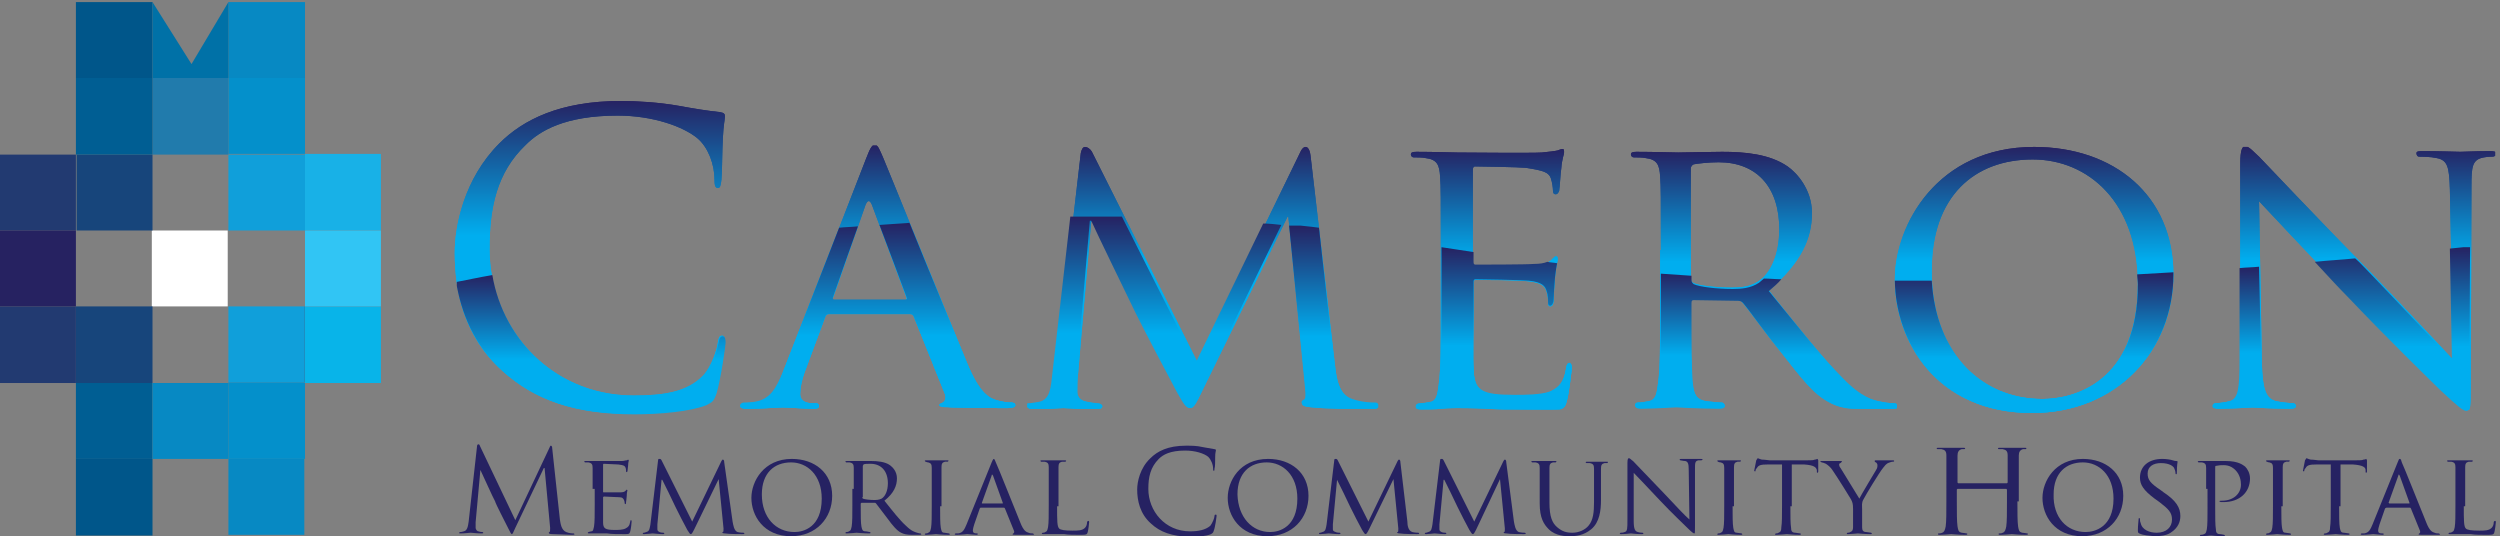 <?xml version="1.0" encoding="utf-8"?>
<!-- Generator: Adobe Illustrator 26.3.1, SVG Export Plug-In . SVG Version: 6.00 Build 0)  -->
<svg version="1.1" id="Layer_1" xmlns="http://www.w3.org/2000/svg" xmlns:xlink="http://www.w3.org/1999/xlink" x="0px" y="0px"
	 viewBox="0 0 359 77" style="enable-background:new 0 0 359 77;" xml:space="preserve">
<rect x="0" y="0" width="359" height="77" fill="#808080" stroke="none"/>
<style type="text/css">
	.st0{fill:#262262;}
	.st1{clip-path:url(#SVGID_00000061450221579705481600000002496049493457949333_);fill:#262262;}
	.st2{clip-path:url(#SVGID_00000111913449519223520870000015512773711321197985_);fill:#262262;}
	.st3{clip-path:url(#SVGID_00000060004782616009471660000009978339083028810650_);fill:#262262;}
	.st4{clip-path:url(#SVGID_00000041997512006042282140000011510509782601240205_);fill:#262262;}
	.st5{fill:#109FDA;}
	.st6{fill:#FFFFFF;}
	.st7{fill:#17457B;}
	.st8{fill:#0490CB;}
	.st9{fill:#0078BC;}
	.st10{fill:#217BAC;}
	.st11{fill:#00659C;}
	.st12{fill:#005E93;}
	.st13{fill:#283464;}
	.st14{fill:#1C4A7C;}
	.st15{fill:#0789C3;}
	.st16{fill:#006DAD;}
	.st17{fill:#03548E;}
	.st18{fill:#00568A;}
	.st19{fill:#1F4575;}
	.st20{fill:#253C6D;}
	.st21{clip-path:url(#SVGID_00000108288561694138933520000005767007912007220865_);fill:#2B3662;}
	.st22{clip-path:url(#SVGID_00000108288561694138933520000005767007912007220865_);fill:#0071A7;}
	.st23{fill:#0A5689;}
	.st24{fill:#1C4B82;}
	.st25{fill:#005C96;}
	.st26{fill:#10508C;}
	.st27{fill:#26437A;}
	.st28{fill:#224375;}
	.st29{fill:#293A68;}
	.st30{fill:#114F86;}
	.st31{fill:#223D74;}
	.st32{fill:#2A3161;}
	.st33{fill:#08B4E9;}
	.st34{fill:#0084C4;}
	.st35{fill:#008FD2;}
	.st36{fill:#0073B8;}
	.st37{fill:#18B1E7;}
	.st38{fill:#008DD1;}
	.st39{fill:#31C5F4;}
	.st40{fill:#0097D9;}
	.st41{fill:#00A6E4;}
	.st42{clip-path:url(#SVGID_00000116953813524919368790000013898005017731676604_);fill:#008BD1;}
	.st43{clip-path:url(#SVGID_00000116953813524919368790000013898005017731676604_);fill:#223A71;}
	.st44{fill:#292E5F;}
	.st45{fill:#272856;}
	.st46{fill:#27254B;}
	.st47{fill:#223A71;}
	.st48{fill:#262261;}
	.st49{fill:#221E4C;}
	.st50{fill:#211D49;}
	.st51{fill:#1C183A;}
	
		.st52{clip-path:url(#SVGID_00000032624493838206924170000010382043291189318544_);fill:url(#SVGID_00000062152177979156409580000016924302629565562244_);}
	
		.st53{clip-path:url(#SVGID_00000086658017413643064140000006642535364931981447_);fill:url(#SVGID_00000160871988017423960430000003570537750008490384_);}
	
		.st54{clip-path:url(#SVGID_00000096020888994485383660000001824259528460999838_);fill:url(#SVGID_00000106857388914573249180000001753405067478334644_);}
	
		.st55{clip-path:url(#SVGID_00000178183110910537437770000003435767965367715977_);fill:url(#SVGID_00000147909361773356623990000001163631008906400149_);}
	
		.st56{clip-path:url(#SVGID_00000073680301385891712730000011788878957293178020_);fill:url(#SVGID_00000031205952196749089930000007082508137794639751_);}
	
		.st57{clip-path:url(#SVGID_00000115502813797305128310000004241557954853837206_);fill:url(#SVGID_00000122685788108579461290000008750053992092786605_);}
	
		.st58{clip-path:url(#SVGID_00000116948860734064376480000008738068809750781619_);fill:url(#SVGID_00000156551683101100153250000006358571639022753436_);}
	
		.st59{clip-path:url(#SVGID_00000038397932722957941850000005819106337722052226_);fill:url(#SVGID_00000029744348428967706330000008787059484911421082_);}
	
		.st60{clip-path:url(#SVGID_00000130605029279986692640000001097684117142567328_);fill:url(#SVGID_00000000936716311217488710000001471890625326135448_);}
	
		.st61{clip-path:url(#SVGID_00000149352760670803654330000000497673140493218999_);fill:url(#SVGID_00000127736844786078201100000001755297506711929490_);}
	
		.st62{clip-path:url(#SVGID_00000142882368682268985150000004964699489715749504_);fill:url(#SVGID_00000024682040496882113400000004144402980156831126_);}
	
		.st63{clip-path:url(#SVGID_00000110455754969525597060000012707633284589792388_);fill:url(#SVGID_00000102508230944149303660000001070358801506482829_);}
	
		.st64{clip-path:url(#SVGID_00000004529912941033777190000006846148006320932027_);fill:url(#SVGID_00000086673612575060947990000009996784036255233410_);}
	
		.st65{clip-path:url(#SVGID_00000176027301614331676560000000175076271270247064_);fill:url(#SVGID_00000027600883406895839060000017659022797862790589_);}
	
		.st66{clip-path:url(#SVGID_00000111876090279912154800000000724515515025000623_);fill:url(#SVGID_00000163052581926393486560000002249992589744834947_);}
	
		.st67{clip-path:url(#SVGID_00000037689926299562425240000004388220428533320353_);fill:url(#SVGID_00000098923161686753643180000010697020458759788959_);}
	
		.st68{clip-path:url(#SVGID_00000136405216774282414730000006597408241044592297_);fill:url(#SVGID_00000133498996801973365300000017539824020798943415_);}
	
		.st69{clip-path:url(#SVGID_00000122719211188105694030000012912739835487050927_);fill:url(#SVGID_00000078725920598187604550000015493835994811620543_);}
	
		.st70{clip-path:url(#SVGID_00000140726914609828819430000009034937123696693162_);fill:url(#SVGID_00000057844908212449002540000011762426745866901639_);}
	
		.st71{clip-path:url(#SVGID_00000172413406210542181590000017877178472114723499_);fill:url(#SVGID_00000005259901902302980250000004730444875727009693_);}
	
		.st72{clip-path:url(#SVGID_00000052798212369622894940000002391756396397972393_);fill:url(#SVGID_00000026858533618027656240000010245354143875107513_);}
	
		.st73{clip-path:url(#SVGID_00000179623903255022113880000006533557128060226468_);fill:url(#SVGID_00000111908471703786515340000017537730733780759447_);}
	
		.st74{clip-path:url(#SVGID_00000094609255773856021190000018301721721368752013_);fill:url(#SVGID_00000091735223251072517120000000476198561205839782_);}
</style>
<path class="st0" d="M80.4,74.6c0.1,0.6,0.2,1.5,0.9,1.8c0.5,0.2,0.9,0.2,1.1,0.2l0.1,0.1c0,0.1-0.2,0.1-0.4,0.1
	c-0.4,0-2.2-0.1-2.8-0.1c-0.4,0-0.5-0.1-0.5-0.2l0.1-0.1c0.1,0,0.1-0.3,0.1-0.6l-0.8-8.6h-0.1l-4.1,8.6c-0.3,0.7-0.4,0.9-0.5,0.9
	c-0.1,0-0.2-0.2-0.5-0.8c-0.4-0.8-1.9-3.7-1.9-3.9c-0.2-0.3-2-4.3-2.2-4.7H69l-0.7,7.7c0,0.3,0,0.6,0,0.8c0,0.2,0.2,0.5,0.4,0.5
	c0.3,0.1,0.5,0.1,0.6,0.1l0.1,0.1c0,0.1-0.1,0.1-0.3,0.1c-0.6,0-1.4-0.1-1.5-0.1c-0.1,0-0.9,0.1-1.4,0.1c-0.2,0-0.3,0-0.3-0.1
	l0.2-0.1c0.1,0,0.2,0,0.5-0.1c0.5-0.1,0.6-0.7,0.7-1.4l1.2-10.8c0-0.2,0.1-0.3,0.2-0.3c0.1,0,0.2,0.1,0.2,0.2L74,74.7l4.9-10.4
	C79,64.1,79,64,79.1,64c0.1,0,0.2,0.1,0.2,0.4L80.4,74.6"/>
<path class="st0" d="M85.1,70.2c0-2.2,0-2.6,0-3c0-0.5-0.1-0.7-0.6-0.8c-0.1,0-0.4,0-0.5,0l-0.1-0.1c0-0.1,0.1-0.1,0.2-0.1
	c0.7,0,1.6,0,1.7,0c0.1,0,3.2,0,3.5,0c0.3,0,0.5-0.1,0.7-0.1l0.2-0.1l0.1,0.1c0,0.1-0.1,0.3-0.1,0.7c0,0.1-0.1,0.8-0.1,0.9l-0.1,0.1
	c-0.1,0-0.1-0.1-0.1-0.2c0-0.1,0-0.3-0.1-0.5c-0.1-0.2-0.2-0.3-1-0.4c-0.2,0-1.9-0.1-2.1-0.1c-0.1,0-0.1,0.1-0.1,0.2v3.8
	c0,0.1,0,0.1,0.1,0.1c0.2,0,2.1,0,2.4,0c0.4,0,0.6-0.1,0.7-0.2c0.1-0.1,0.2-0.2,0.2-0.2l0.1,0.1c0,0.1-0.1,0.3-0.1,0.8
	c0,0.3-0.1,0.8-0.1,0.9c0,0.1,0,0.3-0.1,0.3l-0.1-0.1c0-0.1,0-0.3-0.1-0.5c-0.1-0.2-0.2-0.4-0.7-0.4c-0.4,0-2-0.1-2.2-0.1l-0.1,0.1
	v1.2c0,0.5,0,2.1,0,2.4c0,0.9,0.3,1.1,1.7,1.1c0.4,0,1.1,0,1.5-0.2c0.4-0.2,0.6-0.4,0.7-1c0-0.2,0.1-0.2,0.1-0.2
	c0.1,0,0.1,0.1,0.1,0.2c0,0.1-0.1,1.1-0.2,1.4c-0.1,0.4-0.2,0.4-0.8,0.4c-1.1,0-1.9,0-2.5-0.1c-0.6,0-1,0-1.2,0c0,0-0.3,0-0.6,0
	c-0.3,0-0.6,0-0.8,0c-0.1,0-0.2,0-0.2-0.1l0.1-0.1c0.1,0,0.3-0.1,0.4-0.1c0.3,0,0.3-0.3,0.4-0.7c0.1-0.6,0.1-1.7,0.1-3.1V70.2"/>
<g>
	<defs>
		<rect id="SVGID_1_" y="0.3" width="358.4" height="76.7"/>
	</defs>
	<clipPath id="SVGID_00000142157829472505008310000017937387665178353306_">
		<use xlink:href="#SVGID_1_"  style="overflow:visible;"/>
	</clipPath>
	<path style="clip-path:url(#SVGID_00000142157829472505008310000017937387665178353306_);fill:#262262;" d="M105.2,74.9
		c0.1,0.5,0.2,1.3,0.7,1.5c0.4,0.1,0.8,0.1,0.9,0.1l0.1,0.1c0,0.1-0.1,0.1-0.3,0.1c-0.3,0-2,0-2.5-0.1c-0.3,0-0.4-0.1-0.4-0.1
		l0.1-0.1c0.1,0,0.1-0.2,0.1-0.5l-0.7-7.1h0L99.7,76c-0.3,0.6-0.4,0.7-0.5,0.7c-0.1,0-0.2-0.1-0.5-0.6c-0.4-0.7-1.3-2.5-1.7-3.3
		c-0.4-0.9-1.6-3.3-1.9-3.9h-0.1l-0.6,6.4c0,0.2,0,0.5,0,0.7c0,0.2,0.1,0.3,0.3,0.4c0.2,0.1,0.5,0.1,0.6,0.1l0.1,0.1
		c0,0.1-0.1,0.1-0.3,0.1c-0.5,0-1.2-0.1-1.4-0.1c-0.1,0-0.8,0.1-1.2,0.1c-0.2,0-0.2,0-0.2-0.1l0.1-0.1c0.1,0,0.2,0,0.4-0.1
		c0.5-0.1,0.5-0.6,0.6-1.1l1.1-9.2c0-0.2,0.1-0.2,0.2-0.2c0.1,0,0.2,0,0.3,0.2l4.4,8.8l4.2-8.7c0.1-0.1,0.1-0.2,0.2-0.2
		s0.2,0.1,0.2,0.4L105.2,74.9"/>
	<path style="clip-path:url(#SVGID_00000142157829472505008310000017937387665178353306_);fill:#262262;" d="M113.7,65.9
		c3.3,0,5.8,2,5.8,5.3c0,3.2-2.3,5.8-5.9,5.8c-4,0-5.7-3-5.7-5.5C107.9,69.1,109.7,65.9,113.7,65.9 M114.1,76.4
		c1.3,0,3.9-0.7,3.9-4.8c0-3.4-2.1-5.2-4.4-5.2c-2.4,0-4.2,1.5-4.2,4.6C109.4,74.3,111.4,76.4,114.1,76.4z"/>
</g>
<path class="st0" d="M122.6,70.2c0-2.2,0-2.6,0-3c0-0.5-0.1-0.7-0.6-0.8c-0.1,0-0.4,0-0.5,0l-0.1-0.1c0-0.1,0.1-0.1,0.2-0.1
	c0.7,0,1.6,0,1.7,0c0.1,0,1.4,0,1.8,0c0.9,0,2,0.1,2.7,0.6c0.4,0.3,1,0.9,1,1.9c0,1-0.4,2.1-1.8,3.2c1.2,1.5,2.2,2.8,3.1,3.6
	c0.8,0.8,1.3,0.9,1.6,1c0.3,0.1,0.4,0.1,0.5,0.1l0.1,0.1c0,0.1-0.1,0.1-0.4,0.1h-0.9c-0.8,0-1.2-0.1-1.6-0.3c-0.6-0.3-1.2-1-2-2.1
	c-0.6-0.8-1.3-1.7-1.6-2.1c-0.1-0.1-0.1-0.1-0.2-0.1l-1.9,0l-0.1,0.1v0.3c0,1.4,0,2.5,0.1,3c0.1,0.4,0.1,0.7,0.6,0.7
	c0.2,0,0.5,0.1,0.6,0.1c0.1,0,0.1,0.1,0.1,0.1c0,0.1-0.1,0.1-0.2,0.1c-0.8,0-1.7-0.1-1.8-0.1c0,0-1,0.1-1.4,0.1
	c-0.1,0-0.2,0-0.2-0.1l0.1-0.1c0.1,0,0.3,0,0.4-0.1c0.3-0.1,0.3-0.3,0.4-0.7c0.1-0.6,0.1-1.7,0.1-3.1V70.2 M123.8,71.4l0.1,0.2
	c0.2,0.1,1,0.2,1.6,0.2c0.3,0,0.7,0,1.1-0.2c0.5-0.3,0.9-1.1,0.9-2.2c0-1.8-1-2.8-2.5-2.8c-0.4,0-0.9,0-1,0.1l-0.1,0.2V71.4z"/>
<path class="st0" d="M135,72.7c0,1.4,0,2.5,0.1,3.1c0.1,0.4,0.1,0.7,0.5,0.7c0.2,0,0.5,0.1,0.7,0.1l0.1,0.1c0,0.1-0.1,0.1-0.2,0.1
	c-0.8,0-1.8-0.1-1.8-0.1c-0.1,0-1,0.1-1.4,0.1c-0.1,0-0.2,0-0.2-0.1l0.1-0.1c0.1,0,0.3,0,0.4-0.1c0.3-0.1,0.3-0.3,0.4-0.7
	c0.1-0.6,0.1-1.7,0.1-3.1v-2.5c0-2.2,0-2.6,0-3c0-0.5-0.1-0.7-0.5-0.8c-0.2,0-0.3-0.1-0.4-0.1l-0.1-0.1c0-0.1,0.1-0.1,0.2-0.1
	c0.5,0,1.4,0,1.5,0c0.1,0,1,0,1.5,0c0.2,0,0.2,0,0.2,0.1l-0.1,0.1c-0.1,0-0.2,0-0.4,0c-0.4,0.1-0.5,0.3-0.5,0.8c0,0.5,0,0.8,0,3
	V72.7"/>
<path class="st0" d="M142.4,66.4c0.2-0.5,0.3-0.5,0.3-0.5c0.1,0,0.2,0.2,0.3,0.5c0.3,0.6,2.6,6.4,3.5,8.6c0.5,1.3,0.9,1.4,1.2,1.5
	c0.2,0.1,0.4,0.1,0.6,0.1l0.2,0.1c0,0.1-0.2,0.1-0.3,0.1c-0.2,0-1.3,0-2.3,0c-0.3,0-0.5,0-0.5-0.1l0.1-0.1c0.1,0,0.2-0.2,0.1-0.4
	l-1.3-3.2l-0.1-0.1h-3.4l-0.1,0.1l-0.8,2.3c-0.1,0.3-0.2,0.7-0.2,0.9c0,0.3,0.2,0.4,0.5,0.4h0.1c0.1,0,0.1,0,0.1,0.1
	c0,0.1-0.1,0.1-0.2,0.1c-0.3,0-1.1-0.1-1.3-0.1c-0.1,0-0.9,0.1-1.5,0.1c-0.2,0-0.3,0-0.3-0.1l0.1-0.1c0.1,0,0.3,0,0.4,0
	c0.7-0.1,0.9-0.6,1.2-1.3L142.4,66.4 M144,72.3l0-0.1l-1.4-3.9c-0.1-0.2-0.2-0.2-0.2,0l-1.4,3.9l0,0.1H144z"/>
<g>
	<defs>
		<rect id="SVGID_00000158712599109848303160000012034693252985909124_" y="0.3" width="358.4" height="76.7"/>
	</defs>
	<clipPath id="SVGID_00000134243533386129134050000003699334021346451639_">
		<use xlink:href="#SVGID_00000158712599109848303160000012034693252985909124_"  style="overflow:visible;"/>
	</clipPath>
	<path style="clip-path:url(#SVGID_00000134243533386129134050000003699334021346451639_);fill:#262262;" d="M151.8,72.7
		c0,2.1,0,2.9,0.3,3.2c0.2,0.2,0.8,0.3,1.9,0.3c0.8,0,1.4,0,1.8-0.4c0.2-0.2,0.3-0.5,0.3-0.8c0-0.1,0.1-0.2,0.2-0.2
		c0.1,0,0.1,0.1,0.1,0.2c0,0.1-0.1,1-0.2,1.4c-0.1,0.3-0.1,0.4-0.9,0.4c-1,0-1.9,0-2.5-0.1c-0.7,0-1.2,0-1.6,0c-0.1,0-0.3,0-0.6,0
		c-0.3,0-0.6,0-0.8,0c-0.1,0-0.2,0-0.2-0.1l0.1-0.1c0.1,0,0.3,0,0.4-0.1c0.3-0.1,0.3-0.3,0.4-0.7c0.1-0.6,0.1-1.7,0.1-3.1v-2.5
		c0-2.2,0-2.6,0-3c0-0.5-0.1-0.7-0.6-0.8c-0.1,0-0.4,0-0.5,0l-0.1-0.1c0-0.1,0.1-0.1,0.2-0.1c0.7,0,1.6,0,1.7,0c0.1,0,1.2,0,1.6,0
		c0.1,0,0.2,0,0.2,0.1l-0.1,0.1c-0.1,0-0.3,0-0.5,0c-0.4,0.1-0.5,0.3-0.5,0.8c0,0.5,0,0.8,0,3V72.7"/>
	<path style="clip-path:url(#SVGID_00000134243533386129134050000003699334021346451639_);fill:#262262;" d="M165.3,75.2
		c-1.6-1.4-2-3.3-2-4.9c0-1.1,0.4-3.1,1.9-4.5c1-1,2.5-1.8,5.1-1.8c0.7,0,1.6,0,2.4,0.2c0.6,0.1,1.2,0.2,1.7,0.3
		c0.2,0,0.2,0.1,0.2,0.2c0,0.1-0.1,0.3-0.1,0.9c0,0.5,0,1.5-0.1,1.7c0,0.2,0,0.3-0.1,0.3c-0.1,0-0.1-0.1-0.1-0.3
		c0-0.6-0.3-1.3-0.7-1.7c-0.6-0.5-1.9-0.9-3.3-0.9c-2.2,0-3.2,0.6-3.8,1.2c-1.2,1.2-1.5,2.6-1.5,4.3c0,3.2,2.4,6.1,6,6.1
		c1.2,0,2.2-0.2,2.9-0.8c0.3-0.4,0.6-1.1,0.6-1.4c0-0.2,0.1-0.2,0.2-0.2c0.1,0,0.1,0.1,0.1,0.2c0,0.1-0.2,1.6-0.4,2.1
		c-0.1,0.3-0.1,0.3-0.4,0.5c-0.7,0.3-1.9,0.4-3,0.4C168.2,77,166.6,76.4,165.3,75.2"/>
	<path style="clip-path:url(#SVGID_00000134243533386129134050000003699334021346451639_);fill:#262262;" d="M182.1,65.9
		c3.3,0,5.8,2,5.8,5.3c0,3.2-2.3,5.8-5.9,5.8c-4,0-5.7-3-5.7-5.5C176.3,69.1,178,65.9,182.1,65.9 M182.4,76.4c1.3,0,3.9-0.7,3.9-4.8
		c0-3.4-2.1-5.2-4.4-5.2c-2.4,0-4.2,1.5-4.2,4.6C177.8,74.3,179.8,76.4,182.4,76.4z"/>
</g>
<path class="st0" d="M202.1,74.9c0,0.5,0.1,1.3,0.7,1.5c0.4,0.1,0.8,0.1,0.9,0.1l0.1,0.1c0,0.1-0.1,0.1-0.3,0.1c-0.3,0-2,0-2.5-0.1
	c-0.3,0-0.4-0.1-0.4-0.1l0.1-0.1c0.1,0,0.1-0.2,0.1-0.5l-0.7-7.1h0l-3.5,7.2c-0.3,0.6-0.4,0.7-0.5,0.7c-0.1,0-0.2-0.1-0.5-0.6
	c-0.4-0.7-1.3-2.5-1.7-3.3c-0.4-0.9-1.6-3.3-1.9-3.9H192l-0.6,6.4c0,0.2,0,0.5,0,0.7c0,0.2,0.1,0.3,0.4,0.4c0.2,0.1,0.5,0.1,0.6,0.1
	l0.1,0.1c0,0.1-0.1,0.1-0.3,0.1c-0.5,0-1.2-0.1-1.4-0.1c-0.1,0-0.8,0.1-1.2,0.1c-0.1,0-0.2,0-0.2-0.1l0.1-0.1c0.1,0,0.2,0,0.4-0.1
	c0.5-0.1,0.5-0.6,0.6-1.1l1.1-9.2c0-0.2,0.1-0.2,0.2-0.2c0.1,0,0.2,0,0.3,0.2l4.4,8.8l4.2-8.7c0.1-0.1,0.1-0.2,0.2-0.2
	c0.1,0,0.2,0.1,0.2,0.4L202.1,74.9"/>
<g>
	<defs>
		<rect id="SVGID_00000142890452893974488120000015005031862335802246_" y="0.3" width="358.4" height="76.7"/>
	</defs>
	<clipPath id="SVGID_00000005987740559326791860000011360964283560087952_">
		<use xlink:href="#SVGID_00000142890452893974488120000015005031862335802246_"  style="overflow:visible;"/>
	</clipPath>
	<path style="clip-path:url(#SVGID_00000005987740559326791860000011360964283560087952_);fill:#262262;" d="M217.4,74.9
		c0.1,0.5,0.2,1.3,0.7,1.5c0.4,0.1,0.8,0.1,0.9,0.1l0.1,0.1c0,0.1-0.1,0.1-0.3,0.1c-0.3,0-2,0-2.5-0.1c-0.3,0-0.4-0.1-0.4-0.1
		l0.1-0.1c0.1,0,0.1-0.2,0.1-0.5l-0.7-7.1h0L212,76c-0.3,0.6-0.4,0.7-0.5,0.7c-0.1,0-0.2-0.1-0.5-0.6c-0.4-0.7-1.3-2.5-1.7-3.3
		c-0.4-0.9-1.6-3.3-1.9-3.9h-0.1l-0.6,6.4c0,0.2,0,0.5,0,0.7c0,0.2,0.1,0.3,0.3,0.4c0.2,0.1,0.5,0.1,0.6,0.1l0.1,0.1
		c0,0.1-0.1,0.1-0.3,0.1c-0.5,0-1.2-0.1-1.4-0.1c-0.1,0-0.8,0.1-1.2,0.1c-0.1,0-0.2,0-0.2-0.1l0.1-0.1c0.1,0,0.2,0,0.4-0.1
		c0.5-0.1,0.5-0.6,0.6-1.1l1.1-9.2c0-0.2,0.1-0.2,0.2-0.2c0.1,0,0.2,0,0.3,0.2l4.4,8.8l4.2-8.7c0.1-0.1,0.1-0.2,0.2-0.2
		c0.1,0,0.2,0.1,0.2,0.4L217.4,74.9"/>
	<path style="clip-path:url(#SVGID_00000005987740559326791860000011360964283560087952_);fill:#262262;" d="M221.1,70.2
		c0-2.2,0-2.6,0-3c0-0.5-0.1-0.7-0.6-0.8c-0.1,0-0.4,0-0.5,0l-0.1-0.1c0-0.1,0.1-0.1,0.2-0.1c0.7,0,1.5,0,1.7,0c0.1,0,1,0,1.5,0
		c0.2,0,0.2,0,0.2,0.1l-0.1,0.1c-0.1,0-0.2,0-0.4,0c-0.4,0.1-0.5,0.3-0.5,0.8c0,0.5,0,0.8,0,3v2c0,2,0.4,2.9,1.1,3.5
		c0.7,0.6,1.3,0.8,2.2,0.8c0.9,0,1.8-0.4,2.3-1c0.7-0.8,0.8-2,0.8-3.4v-1.8c0-2.2,0-2.6,0-3c0-0.5-0.1-0.7-0.6-0.8
		c-0.1,0-0.4,0-0.5,0l-0.1-0.1c0-0.1,0.1-0.1,0.2-0.1c0.6,0,1.5,0,1.6,0c0.1,0,0.8,0,1.2,0c0.2,0,0.2,0,0.2,0.1l-0.1,0.1
		c-0.1,0-0.2,0-0.4,0c-0.4,0.1-0.5,0.3-0.5,0.8c0,0.5,0,0.8,0,3v1.5c0,1.5-0.2,3.2-1.4,4.2c-1.1,0.9-2.2,1-3.1,1c-0.5,0-2,0-3-1
		c-0.7-0.7-1.3-1.6-1.3-3.7V70.2"/>
</g>
<path class="st0" d="M234.6,74.8c0,1.2,0.2,1.5,0.6,1.6c0.3,0.1,0.6,0.1,0.7,0.1l0.1,0.1c0,0.1-0.1,0.1-0.3,0.1
	c-0.8,0-1.4-0.1-1.5-0.1c-0.1,0-0.7,0.1-1.4,0.1c-0.1,0-0.2,0-0.2-0.1l0.1-0.1c0.1,0,0.4,0,0.6-0.1c0.4-0.1,0.4-0.5,0.4-1.8v-8.1
	c0-0.6,0.1-0.7,0.2-0.7c0.2,0,0.4,0.3,0.6,0.4c0.2,0.2,2.4,2.5,4.6,4.8c1.4,1.5,3,3.2,3.5,3.6l-0.1-7.1c0-0.9-0.1-1.2-0.5-1.3
	c-0.3,0-0.6-0.1-0.7-0.1c-0.1,0-0.1-0.1-0.1-0.1c0-0.1,0.1-0.1,0.3-0.1c0.7,0,1.4,0,1.5,0c0.2,0,0.6,0,1.2,0c0.1,0,0.3,0,0.3,0.1
	c0,0-0.1,0.1-0.2,0.1c-0.1,0-0.2,0-0.4,0c-0.5,0.1-0.5,0.4-0.5,1.2l0,8.3c0,0.9,0,1-0.1,1c-0.1,0-0.3-0.1-1.1-0.9
	c-0.1-0.1-2.3-2.2-3.8-3.8c-1.7-1.8-3.3-3.5-3.8-4L234.6,74.8"/>
<path class="st0" d="M248.8,72.7c0,1.4,0,2.5,0.1,3.1c0.1,0.4,0.1,0.7,0.5,0.7c0.2,0,0.5,0.1,0.7,0.1l0.1,0.1c0,0.1-0.1,0.1-0.2,0.1
	c-0.8,0-1.8-0.1-1.8-0.1c-0.1,0-1,0.1-1.4,0.1c-0.1,0-0.2,0-0.2-0.1l0.1-0.1c0.1,0,0.3,0,0.4-0.1c0.3-0.1,0.3-0.3,0.4-0.7
	c0.1-0.6,0.1-1.7,0.1-3.1v-2.5c0-2.2,0-2.6,0-3c0-0.5-0.1-0.7-0.5-0.8c-0.2,0-0.4-0.1-0.4-0.1l-0.1-0.1c0-0.1,0.1-0.1,0.2-0.1
	c0.5,0,1.4,0,1.5,0c0.1,0,1,0,1.5,0c0.2,0,0.2,0,0.2,0.1l-0.1,0.1c-0.1,0-0.2,0-0.4,0c-0.4,0.1-0.5,0.3-0.5,0.8c0,0.5,0,0.8,0,3
	V72.7"/>
<path class="st0" d="M257.1,72.7c0,1.4,0,2.5,0.1,3.1c0,0.4,0.1,0.7,0.6,0.7c0.2,0,0.5,0.1,0.7,0.1c0.1,0,0.1,0.1,0.1,0.1
	c0,0.1-0.1,0.1-0.2,0.1c-0.8,0-1.7-0.1-1.8-0.1c-0.1,0-1.1,0.1-1.5,0.1c-0.2,0-0.2,0-0.2-0.1l0.1-0.1c0.1,0,0.3,0,0.4-0.1
	c0.3-0.1,0.4-0.3,0.4-0.8c0.1-0.6,0.1-1.7,0.1-3.1v-5.9l-2.1,0c-0.9,0-1.3,0.1-1.5,0.5c-0.2,0.2-0.2,0.3-0.2,0.4
	c0,0.1-0.1,0.1-0.1,0.1l-0.1-0.1c0-0.1,0.3-1.4,0.3-1.5l0.2-0.3c0.1,0,0.2,0.1,0.6,0.2c0.4,0,1,0.1,1.1,0.1h5.5c0.5,0,0.8,0,1-0.1
	c0.2,0,0.3-0.1,0.4-0.1l0.1,0.2c0,0.4,0,1.4,0,1.6c0,0.1-0.1,0.2-0.1,0.2c-0.1,0-0.1-0.1-0.1-0.2l0-0.2c-0.1-0.4-0.4-0.7-1.8-0.8
	l-1.8,0V72.7"/>
<path class="st0" d="M266.1,73.1c0-0.8-0.1-1-0.3-1.4c-0.1-0.2-2.1-3.4-2.6-4.1c-0.3-0.5-0.7-0.8-1-1c-0.2-0.1-0.5-0.2-0.6-0.2
	l-0.2-0.1c0-0.1,0.1-0.1,0.2-0.1c0.3,0,1.4,0,1.4,0c0.1,0,0.7,0,1.3,0c0.2,0,0.2,0,0.2,0.1c0,0-0.1,0.1-0.2,0.2
	c-0.1,0-0.2,0.1-0.2,0.2c0,0.2,0.1,0.4,0.2,0.5l2.7,4.4c0.3-0.6,2.1-3.6,2.4-4.1c0.2-0.3,0.2-0.5,0.2-0.7c0-0.2-0.1-0.3-0.2-0.4
	c-0.1,0-0.2-0.1-0.2-0.2c0-0.1,0.1-0.1,0.2-0.1c0.4,0,0.9,0,1,0c0.1,0,1.1,0,1.4,0c0.1,0,0.2,0,0.2,0.1c0,0.1-0.1,0.1-0.2,0.1
	c-0.2,0-0.4,0.1-0.7,0.2c-0.3,0.2-0.4,0.3-0.7,0.7c-0.5,0.6-2.5,3.9-2.8,4.5c-0.3,0.5-0.2,0.9-0.2,1.4v1.2c0,0.2,0,0.8,0,1.4
	c0,0.4,0.1,0.7,0.6,0.7c0.2,0,0.5,0.1,0.7,0.1l0.1,0.1c0,0.1-0.1,0.1-0.2,0.1c-0.8,0-1.8-0.1-1.8-0.1c-0.1,0-1,0.1-1.4,0.1
	c-0.2,0-0.2,0-0.2-0.1l0.1-0.1c0.1,0,0.3,0,0.4-0.1c0.3-0.1,0.4-0.3,0.4-0.7c0-0.6,0-1.2,0-1.4V73.1"/>
<g>
	<defs>
		<rect id="SVGID_00000048467657145782559720000001491906491243448716_" y="0.3" width="358.4" height="76.7"/>
	</defs>
	<clipPath id="SVGID_00000075884969876672142210000008424557006827859081_">
		<use xlink:href="#SVGID_00000048467657145782559720000001491906491243448716_"  style="overflow:visible;"/>
	</clipPath>
	<path style="clip-path:url(#SVGID_00000075884969876672142210000008424557006827859081_);fill:#262262;" d="M289.7,72
		c0,1.6,0,2.9,0.1,3.6c0.1,0.5,0.1,0.8,0.6,0.9c0.2,0,0.6,0.1,0.7,0.1c0.1,0,0.1,0,0.1,0.1c0,0.1-0.1,0.1-0.3,0.1
		c-0.9,0-2-0.1-2-0.1c-0.1,0-1.1,0.1-1.6,0.1c-0.2,0-0.3,0-0.3-0.1c0-0.1,0-0.1,0.1-0.1c0.2,0,0.3,0,0.5-0.1
		c0.3-0.1,0.4-0.4,0.5-0.9c0.1-0.7,0.1-2,0.1-3.6v-1.7l-0.1-0.1h-7l-0.1,0.1V72c0,1.6,0,2.9,0.1,3.6c0.1,0.5,0.1,0.8,0.6,0.9
		c0.2,0,0.6,0.1,0.7,0.1c0.1,0,0.1,0,0.1,0.1c0,0.1-0.1,0.1-0.3,0.1c-0.9,0-2-0.1-2-0.1c-0.1,0-1.1,0.1-1.6,0.1
		c-0.2,0-0.3,0-0.3-0.1c0-0.1,0-0.1,0.1-0.1c0.1,0,0.3,0,0.5-0.1c0.3-0.1,0.4-0.4,0.5-0.9c0.1-0.7,0.1-2,0.1-3.6V69
		c0-2.6,0-3.1,0-3.6c0-0.6-0.2-0.8-0.7-0.9c-0.1,0-0.4,0-0.6,0l-0.1-0.1c0-0.1,0.1-0.1,0.3-0.1c0.8,0,1.8,0,1.9,0c0.1,0,1.1,0,1.6,0
		c0.2,0,0.3,0,0.3,0.1l-0.1,0.1c-0.1,0-0.2,0-0.4,0c-0.4,0.1-0.6,0.4-0.6,0.9c0,0.5,0,1,0,3.6v0.3l0.1,0.1h7l0.1-0.1V69
		c0-2.6,0-3.1,0-3.6c0-0.6-0.2-0.8-0.7-0.9c-0.1,0-0.4,0-0.6,0l-0.1-0.1c0-0.1,0.1-0.1,0.3-0.1c0.7,0,1.8,0,1.9,0c0.1,0,1.1,0,1.6,0
		c0.2,0,0.3,0,0.3,0.1l-0.1,0.1c-0.1,0-0.2,0-0.4,0c-0.4,0.1-0.6,0.4-0.6,0.9c0,0.5,0,1,0,3.6V72"/>
	<path style="clip-path:url(#SVGID_00000075884969876672142210000008424557006827859081_);fill:#262262;" d="M299.1,65.9
		c3.3,0,5.8,2,5.8,5.3c0,3.2-2.3,5.8-5.9,5.8c-4,0-5.7-3-5.7-5.5C293.3,69.1,295.1,65.9,299.1,65.9 M299.5,76.4c1.3,0,4-0.7,4-4.8
		c0-3.4-2.1-5.2-4.4-5.2c-2.4,0-4.2,1.5-4.2,4.6C294.8,74.3,296.8,76.4,299.5,76.4z"/>
	<path style="clip-path:url(#SVGID_00000075884969876672142210000008424557006827859081_);fill:#262262;" d="M307.2,76.6
		c-0.2-0.1-0.2-0.2-0.2-0.5c0-0.7,0.1-1.3,0.1-1.5c0-0.1,0-0.2,0.1-0.2c0.1,0,0.1,0.1,0.1,0.2c0,0.1,0,0.3,0.1,0.5
		c0.2,1,1.3,1.4,2.3,1.4c1.4,0,2.2-0.8,2.2-1.9c0-1-0.5-1.5-1.8-2.5l-0.7-0.5c-1.6-1.2-2.1-2-2.1-3c0-1.7,1.3-2.7,3.2-2.7
		c0.6,0,1.2,0.1,1.5,0.2c0.3,0.1,0.4,0.1,0.5,0.1c0.1,0,0.2,0,0.2,0.1c0,0.1-0.1,0.5-0.1,1.5c0,0.2,0,0.3-0.1,0.3
		c-0.1,0-0.1-0.1-0.1-0.2c0-0.2-0.1-0.5-0.2-0.7c-0.1-0.2-0.6-0.7-1.9-0.7c-1.1,0-1.9,0.5-1.9,1.5c0,0.9,0.4,1.4,1.9,2.4l0.4,0.3
		c1.8,1.2,2.4,2.2,2.4,3.4c0,0.8-0.3,1.7-1.4,2.4c-0.6,0.4-1.5,0.5-2.3,0.5C308.6,76.9,307.8,76.9,307.2,76.6"/>
</g>
<path class="st0" d="M316.8,70.2c0-2.2,0-2.6,0-3c0-0.5-0.1-0.7-0.6-0.8c-0.1,0-0.4,0-0.5,0l-0.1-0.1c0-0.1,0.1-0.1,0.2-0.1
	c0.7,0,1.6,0,1.7,0c0.3,0,1.4,0,2.1,0c1.9,0,2.5,0.6,2.8,0.8c0.3,0.3,0.7,0.9,0.7,1.7c0,2-1.5,3.4-3.8,3.4l-0.4,0l-0.2-0.1
	c0-0.1,0.1-0.1,0.4-0.1c1.6,0,2.7-1,2.7-2.3c0-0.5-0.1-1.4-0.8-2.1c-0.8-0.8-1.6-0.7-2-0.7c-0.3,0-0.7,0.1-0.8,0.1
	c-0.1,0-0.1,0.1-0.1,0.3v5.7c0,1.4,0,2.5,0.1,3.1c0,0.4,0.1,0.7,0.6,0.7c0.2,0,0.5,0.1,0.6,0.1l0.1,0.1c0,0.1-0.1,0.1-0.2,0.1
	c-0.8,0-1.8-0.1-1.8-0.1c-0.1,0-1,0.1-1.4,0.1c-0.1,0-0.2,0-0.2-0.1l0.1-0.1c0.1,0,0.3,0,0.5-0.1c0.3-0.1,0.3-0.3,0.4-0.7
	c0.1-0.6,0.1-1.7,0.1-3.1V70.2"/>
<path class="st0" d="M327.6,72.7c0,1.4,0,2.5,0.1,3.1c0.1,0.4,0.1,0.7,0.5,0.7c0.2,0,0.5,0.1,0.7,0.1l0.1,0.1c0,0.1-0.1,0.1-0.2,0.1
	c-0.8,0-1.8-0.1-1.8-0.1c-0.1,0-1,0.1-1.4,0.1c-0.1,0-0.2,0-0.2-0.1l0.1-0.1c0.1,0,0.3,0,0.4-0.1c0.3-0.1,0.3-0.3,0.4-0.7
	c0.1-0.6,0.1-1.7,0.1-3.1v-2.5c0-2.2,0-2.6,0-3c0-0.5-0.1-0.7-0.5-0.8c-0.2,0-0.3-0.1-0.4-0.1l-0.1-0.1c0-0.1,0.1-0.1,0.2-0.1
	c0.5,0,1.4,0,1.5,0c0.1,0,1,0,1.5,0c0.2,0,0.2,0,0.2,0.1l-0.1,0.1c-0.1,0-0.2,0-0.4,0c-0.4,0.1-0.5,0.3-0.5,0.8c0,0.5,0,0.8,0,3
	V72.7"/>
<path class="st0" d="M335.9,72.7c0,1.4,0,2.5,0.1,3.1c0.1,0.4,0.1,0.7,0.6,0.7c0.2,0,0.5,0.1,0.7,0.1c0.1,0,0.1,0.1,0.1,0.1
	c0,0.1-0.1,0.1-0.2,0.1c-0.8,0-1.7-0.1-1.8-0.1c-0.1,0-1.1,0.1-1.5,0.1c-0.2,0-0.2,0-0.2-0.1l0.1-0.1c0.1,0,0.3,0,0.4-0.1
	c0.3-0.1,0.4-0.3,0.4-0.8c0.1-0.6,0.1-1.7,0.1-3.1v-5.9l-2.1,0c-0.9,0-1.3,0.1-1.5,0.5c-0.2,0.2-0.2,0.3-0.2,0.4
	c0,0.1-0.1,0.1-0.1,0.1l-0.1-0.1c0-0.1,0.3-1.4,0.3-1.5l0.2-0.3c0.1,0,0.2,0.1,0.6,0.2c0.4,0,1,0.1,1.1,0.1h5.5c0.5,0,0.8,0,1-0.1
	c0.2,0,0.4-0.1,0.4-0.1l0.1,0.2c0,0.4,0,1.4,0,1.6c0,0.1-0.1,0.2-0.1,0.2c-0.1,0-0.1-0.1-0.1-0.2l0-0.2c0-0.4-0.4-0.7-1.8-0.8
	l-1.8,0V72.7"/>
<path class="st0" d="M344.3,66.4c0.2-0.5,0.2-0.5,0.3-0.5c0.2,0,0.2,0.2,0.3,0.5c0.3,0.6,2.6,6.4,3.5,8.6c0.5,1.3,0.9,1.4,1.2,1.5
	c0.2,0.1,0.4,0.1,0.6,0.1l0.2,0.1c0,0.1-0.2,0.1-0.3,0.1c-0.2,0-1.3,0-2.3,0c-0.3,0-0.5,0-0.5-0.1l0.1-0.1c0.1,0,0.2-0.2,0.1-0.4
	l-1.3-3.2l-0.1-0.1h-3.4l-0.2,0.1l-0.8,2.3c-0.1,0.3-0.2,0.7-0.2,0.9c0,0.3,0.2,0.4,0.5,0.4h0.1c0.1,0,0.2,0,0.2,0.1
	c0,0.1-0.1,0.1-0.2,0.1c-0.3,0-1.1-0.1-1.3-0.1c-0.1,0-0.9,0.1-1.5,0.1c-0.2,0-0.3,0-0.3-0.1l0.1-0.1c0.1,0,0.3,0,0.4,0
	c0.7-0.1,0.9-0.6,1.2-1.3L344.3,66.4 M346,72.3l0-0.1l-1.4-3.9c-0.1-0.2-0.2-0.2-0.2,0l-1.4,3.9l0.1,0.1H346z"/>
<path class="st0" d="M353.8,72.7c0,2.1,0,2.9,0.3,3.2c0.2,0.2,0.8,0.3,1.9,0.3c0.8,0,1.4,0,1.8-0.4c0.2-0.2,0.3-0.5,0.3-0.8
	c0-0.1,0.1-0.2,0.2-0.2c0.1,0,0.1,0.1,0.1,0.2c0,0.1-0.1,1-0.2,1.4c-0.1,0.3-0.1,0.4-0.9,0.4c-1,0-1.9,0-2.5-0.1c-0.7,0-1.2,0-1.6,0
	c-0.1,0-0.3,0-0.6,0c-0.3,0-0.6,0-0.8,0c-0.1,0-0.2,0-0.2-0.1l0.1-0.1c0.1,0,0.3,0,0.4-0.1c0.3-0.1,0.3-0.3,0.4-0.7
	c0.1-0.6,0.1-1.7,0.1-3.1v-2.5c0-2.2,0-2.6,0-3c0-0.5-0.1-0.7-0.6-0.8c-0.1,0-0.4,0-0.5,0l-0.1-0.1c0-0.1,0.1-0.1,0.2-0.1
	c0.7,0,1.6,0,1.7,0c0.1,0,1.2,0,1.6,0c0.1,0,0.2,0,0.2,0.1l-0.1,0.1c-0.1,0-0.3,0-0.5,0c-0.4,0.1-0.5,0.3-0.5,0.8c0,0.5,0,0.8,0,3
	V72.7"/>
<polyline class="st5" points="43.8,33.1 32.8,33.1 32.8,22.2 43.8,22.2 43.8,22.1 43.8,22.1 43.8,33.1 43.8,33.1 43.8,33.1 "/>
<rect x="21.8" y="33.1" class="st6" width="10.9" height="10.9"/>
<path class="st7" d="M10.9,22.2L10.9,22.2L10.9,22.2L10.9,22.2L10.9,22.2z M11,33.1L11,33.1l0-10.9h10.9v0h0v10.9L11,33.1L11,33.1"
	/>
<rect x="11" y="33.1" class="st7" width="10.9" height="0"/>
<rect x="21.9" y="22.2" class="st7" width="0" height="10.9"/>
<polyline class="st8" points="32.8,22.2 32.8,22.2 32.8,11.2 43.8,11.2 43.8,22.1 32.8,22.1 32.8,22.2 "/>
<rect x="32.8" y="22.1" class="st9" width="10.9" height="0"/>
<polyline class="st10" points="32.8,22.2 21.9,22.2 21.9,11.2 21.9,11.2 21.9,11.2 32.8,11.2 32.8,22.2 32.8,22.2 32.8,22.2 "/>
<polyline class="st11" points="32.8,22.2 32.8,22.2 32.8,11.2 32.8,11.2 32.8,11.2 32.8,11.2 32.8,22.2 "/>
<polyline class="st12" points="21.9,22.2 21.9,22.2 21.9,22.2 10.9,22.2 10.9,11.2 10.9,11.2 10.9,11.2 21.9,11.2 21.9,22.2 
	21.9,22.2 21.9,22.2 "/>
<polyline class="st13" points="21.9,22.2 10.9,22.2 10.9,22.2 10.9,22.2 10.9,22.2 21.9,22.2 21.9,22.2 "/>
<rect x="21.9" y="11.2" class="st14" width="0" height="10.9"/>
<polyline class="st15" points="43.8,11.2 43.8,11.2 43.8,11.2 32.8,11.2 32.8,0.3 43.8,0.3 43.8,11.2 "/>
<polyline class="st16" points="43.8,11.2 32.8,11.2 32.8,11.2 32.8,11.2 32.8,11.2 43.8,11.2 43.8,11.2 "/>
<rect x="32.8" y="11.2" class="st17" width="0" height="0"/>
<polyline class="st18" points="21.9,11.2 10.9,11.2 10.9,0.3 21.9,0.3 21.9,0.3 21.9,0.3 21.9,11.2 21.9,11.2 21.9,11.2 "/>
<polyline class="st19" points="21.9,11.2 21.9,11.2 21.9,11.2 21.9,11.2 21.9,11.2 21.9,11.2 21.9,11.2 "/>
<rect x="10.9" y="11.2" class="st20" width="10.9" height="0"/>
<g>
	<defs>
		<rect id="SVGID_00000178889733141461312660000016683237220725297585_" y="0.3" width="358.4" height="76.7"/>
	</defs>
	<clipPath id="SVGID_00000131327274592074463040000004991210527627395505_">
		<use xlink:href="#SVGID_00000178889733141461312660000016683237220725297585_"  style="overflow:visible;"/>
	</clipPath>
	
		<rect x="21.9" y="11.2" style="clip-path:url(#SVGID_00000131327274592074463040000004991210527627395505_);fill:#2B3662;" width="0" height="0"/>
	<polyline style="clip-path:url(#SVGID_00000131327274592074463040000004991210527627395505_);fill:#0071A7;" points="32.8,11.2 
		21.9,11.2 21.9,0.3 27.5,9.2 32.8,0.3 32.8,0.3 32.8,0.3 32.8,0.3 32.8,11.2 	"/>
</g>
<rect x="21.9" y="11.2" class="st23" width="10.9" height="0"/>
<rect x="32.8" y="11.2" class="st24" width="0" height="0"/>
<rect x="32.8" y="0.3" class="st25" width="0" height="10.9"/>
<polyline class="st26" points="32.8,11.2 32.8,11.2 32.8,11.2 32.8,11.2 32.8,11.2 32.8,11.2 "/>
<rect x="32.8" y="11.2" class="st27" width="0" height="0"/>
<polyline class="st28" points="21.9,11.2 21.9,11.2 21.9,0.3 21.9,0.3 21.9,11.2 21.9,11.2 21.9,11.2 "/>
<rect x="21.9" y="11.2" class="st29" width="0" height="0"/>
<polyline class="st12" points="21.9,65.9 21.9,65.9 21.9,65.9 10.9,65.9 10.9,55 10.9,55 10.9,55 21.9,55 21.9,65.9 21.9,65.9 
	21.9,65.9 "/>
<polyline class="st8" points="43.8,65.9 32.8,65.9 32.8,55 32.8,55 32.8,54.9 32.8,54.9 32.8,54.9 43.7,54.9 43.7,55 43.8,55 
	43.8,65.9 "/>
<polyline class="st18" points="21.9,76.9 10.9,76.9 10.9,65.9 10.9,65.9 10.9,65.9 21.9,65.9 21.9,76.9 "/>
<rect x="10.9" y="65.9" class="st20" width="10.9" height="0"/>
<rect x="32.8" y="65.9" class="st15" width="10.9" height="10.9"/>
<polyline class="st5" points="43.7,54.9 32.8,54.9 32.8,44 43.6,44 43.6,44 43.8,44 43.8,44 43.7,44 43.7,54.9 "/>
<rect x="32.8" y="44" class="st5" width="10.8" height="0"/>
<rect x="32.8" y="54.9" class="st9" width="10.9" height="0"/>
<polyline class="st7" points="21.9,55 10.9,55 10.9,44 21.9,44 21.9,55 21.9,55 21.9,55 "/>
<polyline class="st7" points="21.9,55 21.9,55 21.9,44 21.9,44 21.9,55 21.9,55 21.9,55 "/>
<rect x="10.9" y="55" class="st13" width="10.9" height="0"/>
<polyline class="st15" points="32.8,65.9 21.9,65.9 21.9,55 21.9,55 21.9,55 32.8,55 32.8,55 32.8,55 32.8,65.9 32.8,65.9 
	32.8,65.9 "/>
<rect x="21.9" y="55" class="st15" width="10.9" height="0"/>
<polyline class="st30" points="21.9,65.9 21.9,65.9 21.9,55 21.9,55 21.9,55 21.9,55 21.9,65.9 "/>
<rect x="32.8" y="55" class="st16" width="0" height="10.9"/>
<rect x="21.9" y="55" class="st31" width="0" height="0"/>
<rect x="21.9" y="55" class="st32" width="0" height="0"/>
<polyline class="st33" points="54.7,55 43.8,55 43.8,54.9 43.8,54.9 43.8,44 54.7,44 54.7,55 "/>
<rect x="43.7" y="54.9" class="st34" width="0" height="0"/>
<polyline class="st35" points="43.8,54.9 43.8,54.9 43.8,54.9 43.7,54.9 43.7,44 43.8,44 43.8,54.9 "/>
<rect x="43.7" y="54.9" class="st36" width="0" height="0"/>
<polyline class="st37" points="54.7,33.1 54.7,33.1 54.7,33.1 43.8,33.1 43.8,22.1 43.8,22.1 43.8,22.1 54.7,22.1 54.7,33.1 "/>
<rect x="43.8" y="22.1" class="st38" width="0" height="10.9"/>
<polyline class="st39" points="54.7,44 43.8,44 43.8,44 43.8,44 43.8,33.1 43.8,33.1 43.8,33.1 54.7,33.1 54.7,44 "/>
<polyline class="st40" points="43.8,33.1 43.8,33.1 43.8,33.1 43.8,33.1 43.8,33.1 43.8,33.1 43.8,33.1 "/>
<rect x="43.8" y="44" class="st40" width="0" height="0"/>
<rect x="43.8" y="33.1" class="st41" width="10.9" height="0"/>
<g>
	<defs>
		<rect id="SVGID_00000052814175040039789180000015301820365980004772_" y="0.3" width="358.4" height="76.7"/>
	</defs>
	<clipPath id="SVGID_00000173147839306291630460000016921832219671448761_">
		<use xlink:href="#SVGID_00000052814175040039789180000015301820365980004772_"  style="overflow:visible;"/>
	</clipPath>
	
		<rect x="43.8" y="33.1" style="clip-path:url(#SVGID_00000173147839306291630460000016921832219671448761_);fill:#008BD1;" width="0" height="0"/>
	<polyline style="clip-path:url(#SVGID_00000173147839306291630460000016921832219671448761_);fill:#223A71;" points="10.9,55 0,55 
		0,44 0,44 10.9,44 10.9,55 	"/>
</g>
<polyline class="st44" points="10.9,55 10.9,55 10.9,55 10.9,55 10.9,55 10.9,55 "/>
<rect x="10.9" y="44" class="st45" width="0" height="10.9"/>
<rect x="10.9" y="55" class="st46" width="0" height="0"/>
<path class="st47" d="M0,22.2h10.9v10.9H0V22.2z M10.9,33.1L10.9,33.1L10.9,33.1L10.9,33.1L10.9,33.1z"/>
<polyline class="st45" points="10.9,33.1 10.9,33.1 10.9,33.1 10.9,33.1 10.9,22.2 10.9,22.2 10.9,22.2 10.9,22.2 10.9,33.1 "/>
<g>
	<rect x="10.9" y="22.2" class="st46" width="0" height="0"/>
	<polyline class="st48" points="10.9,44 0,44 0,33.1 0,33.1 0,33.1 10.9,33.1 10.9,44 10.9,44 10.9,44 	"/>
	<polyline class="st49" points="10.9,44 10.9,44 10.9,44 10.9,44 10.9,44 10.9,44 	"/>
	<rect y="44" class="st50" width="10.9" height="0"/>
</g>
<rect x="10.9" y="44" class="st51" width="0" height="0"/>
<polyline class="st50" points="10.9,33.1 0,33.1 0,33.1 10.9,33.1 10.9,33.1 10.9,33.1 10.9,33.1 "/>
<rect x="10.9" y="33.1" class="st51" width="0" height="0"/>
<g>
	<defs>
		<path id="SVGID_00000183928966797188395320000016024951304085522313_" d="M72.2,53.3c-5.6-5-6.9-11.5-6.9-17
			c0-3.8,1.3-10.6,6.4-15.7c3.4-3.4,8.7-6.1,17.5-6.1c2.3,0,5.5,0.2,8.3,0.7c2.2,0.4,4,0.7,5.9,0.9c0.6,0.1,0.7,0.3,0.7,0.6
			c0,0.5-0.2,1.1-0.3,3.2c-0.1,1.9-0.1,5.1-0.2,5.9c-0.1,0.9-0.2,1.2-0.5,1.2c-0.4,0-0.5-0.4-0.5-1.2c0-2.2-0.9-4.6-2.4-5.9
			c-2-1.7-6.4-3.3-11.5-3.3c-7.6,0-11.2,2.2-13.2,4.2c-4.2,4-5.2,9.1-5.2,15c0,11,8.4,21,20.7,21c4.3,0,7.7-0.5,10-2.9
			c1.2-1.3,2-3.8,2.1-4.8c0.1-0.6,0.2-0.9,0.6-0.9c0.3,0,0.4,0.4,0.4,0.9c0,0.4-0.7,5.4-1.3,7.3c-0.3,1.1-0.5,1.2-1.5,1.7
			c-2.3,0.9-6.7,1.3-10.3,1.3C82.6,59.5,76.8,57.4,72.2,53.3"/>
	</defs>
	<clipPath id="SVGID_00000115510611976511051230000008970045775207598492_">
		<use xlink:href="#SVGID_00000183928966797188395320000016024951304085522313_"  style="overflow:visible;"/>
	</clipPath>
	
		<linearGradient id="SVGID_00000139985244693630492140000014957922212498752944_" gradientUnits="userSpaceOnUse" x1="6.782378e-06" y1="77" x2="1" y2="77" gradientTransform="matrix(0 44.995 44.995 0 -3379.871 14.483)">
		<stop  offset="0" style="stop-color:#262262"/>
		<stop  offset="0.429" style="stop-color:#00AEEF"/>
		<stop  offset="1" style="stop-color:#00AEEF"/>
	</linearGradient>
	
		<rect x="65.3" y="14.5" style="clip-path:url(#SVGID_00000115510611976511051230000008970045775207598492_);fill:url(#SVGID_00000139985244693630492140000014957922212498752944_);" width="39" height="45"/>
</g>
<g>
	<defs>
		<path id="SVGID_00000125560937765095520490000018172885148802067894_" d="M124.4,22.7c0.6-1.6,0.9-1.9,1.2-1.9
			c0.5,0,0.7,0.7,1.2,1.8c0.9,2.1,9,22.2,12.1,29.6c1.8,4.4,3.2,5,4.3,5.3c0.7,0.2,1.5,0.3,2,0.3c0.3,0,0.6,0.1,0.6,0.4
			c0,0.3-0.6,0.4-1.1,0.4c-0.7,0-4.5,0-8-0.1c-1-0.1-1.8-0.1-1.8-0.3c0-0.2,0.1-0.2,0.3-0.3c0.3-0.1,0.8-0.5,0.5-1.3l-4.5-11.2
			c-0.1-0.2-0.2-0.3-0.5-0.3h-11.7c-0.2,0-0.4,0.1-0.5,0.4l-2.9,7.8c-0.5,1.2-0.7,2.4-0.7,3.3c0,1,0.9,1.3,1.7,1.3h0.5
			c0.4,0,0.5,0.2,0.5,0.4c0,0.3-0.3,0.4-0.7,0.4c-1.2,0-4-0.2-4.5-0.2c-0.5,0-3,0.2-5.1,0.2c-0.6,0-1-0.1-1-0.4
			c0-0.2,0.2-0.4,0.5-0.4c0.3,0,1.1-0.1,1.5-0.1c2.3-0.3,3.3-2,4.2-4.5L124.4,22.7 M130,43.1c0.2,0,0.2-0.1,0.2-0.3l-5-13.4
			c-0.3-0.7-0.6-0.7-0.9,0l-4.7,13.4c-0.1,0.2,0,0.3,0.2,0.3H130z"/>
	</defs>
	<clipPath id="SVGID_00000152241048826816581230000017243373423945093303_">
		<use xlink:href="#SVGID_00000125560937765095520490000018172885148802067894_"  style="overflow:visible;"/>
	</clipPath>
	
		<linearGradient id="SVGID_00000091017445277388361790000006709408754343595904_" gradientUnits="userSpaceOnUse" x1="-1.048968e-05" y1="77" x2="1" y2="77" gradientTransform="matrix(0 37.821 37.821 0 -2786.113 20.854)">
		<stop  offset="0" style="stop-color:#262262"/>
		<stop  offset="0.429" style="stop-color:#00AEEF"/>
		<stop  offset="1" style="stop-color:#00AEEF"/>
	</linearGradient>
	
		<rect x="106.3" y="20.9" style="clip-path:url(#SVGID_00000152241048826816581230000017243373423945093303_);fill:url(#SVGID_00000091017445277388361790000006709408754343595904_);" width="39.5" height="37.8"/>
</g>
<g>
	<defs>
		<path id="SVGID_00000150066365693849938720000000262785268410744498_" d="M191.7,52.4c0.2,1.7,0.5,4.4,2.6,5.1
			c1.4,0.5,2.8,0.5,3.3,0.5c0.2,0,0.4,0.1,0.4,0.3c0,0.3-0.5,0.5-1,0.5c-1.1,0-6.8-0.1-8.6-0.3c-1.2-0.1-1.4-0.3-1.4-0.5
			c0-0.2,0.1-0.3,0.3-0.4c0.3-0.1,0.3-0.8,0.2-1.7L185,31.1h-0.1L172.7,56c-1,2.1-1.3,2.6-1.8,2.6c-0.5,0-0.7-0.5-1.7-2.2
			c-1.3-2.4-4.6-8.7-5.9-11.3c-1.5-3.1-5.6-11.3-6.4-13.3h-0.2l-1.9,22c-0.1,0.7-0.1,1.7-0.1,2.5c0,0.7,0.5,1.2,1.2,1.4
			c0.9,0.2,1.6,0.3,2,0.3c0.2,0,0.4,0.2,0.4,0.3c0,0.3-0.3,0.5-0.9,0.5c-1.9,0-4.3-0.2-4.7-0.2c-0.5,0-2.9,0.2-4.2,0.2
			c-0.5,0-0.9-0.1-0.9-0.5c0-0.2,0.2-0.3,0.5-0.3c0.4,0,0.7-0.1,1.5-0.2c1.7-0.3,1.7-2.1,1.9-3.9l3.7-31.9c0.1-0.5,0.3-0.9,0.6-0.9
			c0.3,0,0.7,0.2,1,0.7L172,52.1l14.7-30.2c0.2-0.5,0.5-0.8,0.8-0.8c0.3,0,0.6,0.4,0.7,1.3L191.7,52.4"/>
	</defs>
	<clipPath id="SVGID_00000117648124364152577740000013074922807406410941_">
		<use xlink:href="#SVGID_00000150066365693849938720000000262785268410744498_"  style="overflow:visible;"/>
	</clipPath>
	
		<linearGradient id="SVGID_00000124130452053033164770000000314200929163719838_" gradientUnits="userSpaceOnUse" x1="1.818989e-12" y1="77" x2="1" y2="77" gradientTransform="matrix(0 37.591 37.591 0 -2721.835 21.084)">
		<stop  offset="0" style="stop-color:#262262"/>
		<stop  offset="0.429" style="stop-color:#00AEEF"/>
		<stop  offset="1" style="stop-color:#00AEEF"/>
	</linearGradient>
	
		<rect x="147.5" y="21.1" style="clip-path:url(#SVGID_00000117648124364152577740000013074922807406410941_);fill:url(#SVGID_00000124130452053033164770000000314200929163719838_);" width="50.4" height="37.6"/>
</g>
<g>
	<defs>
		<path id="SVGID_00000077290765696470856670000002350185752036897414_" d="M206.9,35.9c0-7.6,0-9-0.1-10.5
			c-0.1-1.7-0.4-2.5-2.1-2.7c-0.4-0.1-1.3-0.1-1.7-0.1c-0.2,0-0.4-0.2-0.4-0.4c0-0.3,0.2-0.4,0.8-0.4c2.3,0,5.6,0.1,5.9,0.1
			c0.3,0,10.9,0.1,12.1,0c1-0.1,1.9-0.2,2.3-0.3c0.2-0.1,0.5-0.2,0.7-0.2c0.2,0,0.2,0.2,0.2,0.5c0,0.3-0.3,0.9-0.4,2.3
			c-0.1,0.5-0.2,2.6-0.3,3.2c-0.1,0.2-0.2,0.5-0.5,0.5c-0.3,0-0.4-0.2-0.4-0.6c0-0.3-0.1-1.1-0.3-1.7c-0.3-0.8-0.9-1.1-3.6-1.5
			c-0.9-0.1-6.7-0.2-7.3-0.2c-0.2,0-0.3,0.2-0.3,0.5v13.3c0,0.3,0,0.5,0.3,0.5c0.6,0,7.3,0,8.4-0.1c1.2-0.1,1.9-0.2,2.5-0.7
			c0.3-0.3,0.6-0.6,0.7-0.6c0.2,0,0.3,0.1,0.3,0.4c0,0.3-0.3,1.1-0.4,2.7c-0.1,1-0.2,2.8-0.2,3.2c0,0.4-0.1,0.9-0.5,0.9
			c-0.2,0-0.3-0.2-0.3-0.5c0-0.5,0-1-0.2-1.6c-0.2-0.7-0.6-1.3-2.6-1.5c-1.4-0.2-6.8-0.2-7.6-0.2c-0.3,0-0.3,0.2-0.3,0.3v4.1
			c0,1.7-0.1,7.3,0,8.3c0.1,3.3,1,3.9,6,3.9c1.3,0,3.7,0,5-0.5c1.3-0.6,2-1.4,2.3-3.4c0.1-0.6,0.2-0.7,0.5-0.7
			c0.3,0,0.3,0.4,0.3,0.7c0,0.3-0.4,3.7-0.7,4.7c-0.3,1.3-0.9,1.3-2.8,1.3c-3.8,0-6.7-0.1-8.8-0.2c-2.1-0.1-3.4-0.1-4.2-0.1
			c-0.1,0-1.1,0-2.2,0.1c-1,0.1-2.1,0.1-2.9,0.1c-0.5,0-0.8-0.1-0.8-0.4c0-0.2,0.1-0.4,0.4-0.4c0.5,0,1.1-0.2,1.6-0.2
			c1-0.2,1.1-1.1,1.3-2.6c0.3-2,0.3-5.9,0.3-10.6V35.9"/>
	</defs>
	<clipPath id="SVGID_00000143605274725474471080000015493018573305209237_">
		<use xlink:href="#SVGID_00000077290765696470856670000002350185752036897414_"  style="overflow:visible;"/>
	</clipPath>
	
		<linearGradient id="SVGID_00000100361230878905878460000004169873423205314703_" gradientUnits="userSpaceOnUse" x1="-1.060222e-05" y1="77" x2="1" y2="77" gradientTransform="matrix(0 37.419 37.419 0 -2667.179 21.371)">
		<stop  offset="0" style="stop-color:#262262"/>
		<stop  offset="0.429" style="stop-color:#00AEEF"/>
		<stop  offset="1" style="stop-color:#00AEEF"/>
	</linearGradient>
	
		<rect x="202.6" y="21.4" style="clip-path:url(#SVGID_00000143605274725474471080000015493018573305209237_);fill:url(#SVGID_00000100361230878905878460000004169873423205314703_);" width="23.1" height="37.4"/>
</g>
<g>
	<defs>
		<path id="SVGID_00000174579415683510938100000013210891582944562068_" d="M238.5,35.9c0-7.6,0-9-0.1-10.5
			c-0.1-1.7-0.4-2.5-2.1-2.7c-0.4-0.1-1.3-0.1-1.7-0.1c-0.2,0-0.4-0.2-0.4-0.4c0-0.3,0.2-0.4,0.8-0.4c2.3,0,5.7,0.1,6,0.1
			c0.5,0,4.8-0.1,6.3-0.1c3.2,0,6.8,0.3,9.4,2.1c1.3,0.9,3.5,3.3,3.5,6.7c0,3.6-1.5,7.1-6.2,11.1c4.1,5.2,7.6,9.6,10.6,12.6
			c2.7,2.8,4.4,3.2,5.6,3.4c1,0.2,1.5,0.2,1.8,0.2c0.3,0,0.5,0.2,0.5,0.4c0,0.3-0.3,0.4-1.2,0.4H268c-2.9,0-4.1-0.3-5.4-1
			c-2.2-1.1-4-3.5-6.9-7.2c-2.1-2.6-4.4-5.8-5.5-7.1c-0.2-0.2-0.3-0.3-0.7-0.3l-6.4-0.1c-0.2,0-0.3,0.1-0.3,0.4v1.1
			c0,4.7,0,8.5,0.2,10.5c0.2,1.4,0.5,2.4,2,2.6c0.7,0.1,1.8,0.2,2.2,0.2c0.3,0,0.4,0.2,0.4,0.4c0,0.2-0.2,0.4-0.8,0.4
			c-2.8,0-6-0.2-6.2-0.2c-0.1,0-3.4,0.2-5,0.2c-0.5,0-0.8-0.1-0.8-0.4c0-0.2,0.1-0.4,0.4-0.4c0.5,0,1.1-0.1,1.6-0.2
			c1-0.2,1.1-1.1,1.3-2.6c0.3-2,0.3-5.9,0.3-10.6V35.9 M242.8,40c0,0.3,0.1,0.5,0.3,0.6c0.7,0.4,3.3,0.7,5.6,0.7
			c1.2,0,2.6-0.1,3.8-0.9c1.7-1.1,3-3.7,3-7.5c0-6.1-3.3-9.6-8.7-9.6c-1.5,0-3.1,0.2-3.6,0.3c-0.2,0.1-0.4,0.3-0.4,0.6V40z"/>
	</defs>
	<clipPath id="SVGID_00000039832954887013420700000016087015899796665017_">
		<use xlink:href="#SVGID_00000174579415683510938100000013210891582944562068_"  style="overflow:visible;"/>
	</clipPath>
	
		<linearGradient id="SVGID_00000154385243073894777650000015192055402363545222_" gradientUnits="userSpaceOnUse" x1="5.478736e-06" y1="77" x2="1" y2="77" gradientTransform="matrix(0 36.902 36.902 0 -2588.206 21.773)">
		<stop  offset="0" style="stop-color:#262262"/>
		<stop  offset="0.429" style="stop-color:#00AEEF"/>
		<stop  offset="1" style="stop-color:#00AEEF"/>
	</linearGradient>
	
		<rect x="234.2" y="21.8" style="clip-path:url(#SVGID_00000039832954887013420700000016087015899796665017_);fill:url(#SVGID_00000154385243073894777650000015192055402363545222_);" width="38.2" height="36.9"/>
</g>
<g>
	<defs>
		<path id="SVGID_00000181052027142443967300000009933661503101640106_" d="M292.1,21.1c11.4,0,20,6.9,20,18.3
			c0,10.9-8.1,19.9-20.3,19.9c-13.8,0-19.7-10.4-19.7-19.2C272.1,32.3,278.2,21.1,292.1,21.1 M293.3,57.3c4.5,0,13.7-2.4,13.7-16.5
			c0-11.7-7.1-17.9-15.1-17.9c-8.4,0-14.5,5.3-14.5,15.9C277.3,50.2,284.1,57.3,293.3,57.3z"/>
	</defs>
	<clipPath id="SVGID_00000006701371927447477750000004762877747117616812_">
		<use xlink:href="#SVGID_00000181052027142443967300000009933661503101640106_"  style="overflow:visible;"/>
	</clipPath>
	
		<linearGradient id="SVGID_00000127037663747876193500000004958463937424959114_" gradientUnits="userSpaceOnUse" x1="-9.094947e-13" y1="77" x2="1" y2="77" gradientTransform="matrix(0 38.224 38.224 0 -2651.142 21.084)">
		<stop  offset="0" style="stop-color:#262262"/>
		<stop  offset="0.429" style="stop-color:#00AEEF"/>
		<stop  offset="1" style="stop-color:#00AEEF"/>
	</linearGradient>
	
		<rect x="272.1" y="21.1" style="clip-path:url(#SVGID_00000006701371927447477750000004762877747117616812_);fill:url(#SVGID_00000127037663747876193500000004958463937424959114_);" width="40" height="38.2"/>
</g>
<g>
	<defs>
		<path id="SVGID_00000044159826368874428770000016100280707442326201_" d="M324.8,52c0.1,4,0.6,5.2,2,5.6c0.9,0.2,2.1,0.3,2.5,0.3
			c0.2,0,0.4,0.2,0.4,0.4c0,0.3-0.3,0.4-0.9,0.4c-2.9,0-4.9-0.2-5.3-0.2c-0.5,0-2.6,0.2-4.9,0.2c-0.5,0-0.8-0.1-0.8-0.4
			c0-0.2,0.2-0.4,0.4-0.4c0.4,0,1.3-0.1,2.1-0.3c1.3-0.3,1.4-1.7,1.4-6.1v-28c0-2,0.3-2.5,0.7-2.5c0.6,0,1.4,1,2,1.5
			c0.8,0.8,8.1,8.6,16,16.6c5,5.2,10.4,11,11.9,12.6l-0.5-24.5c-0.1-3.2-0.3-4.2-1.9-4.5c-0.9-0.2-2.1-0.2-2.5-0.2
			c-0.3,0-0.4-0.3-0.4-0.5c0-0.3,0.4-0.3,1-0.3c2.3,0,4.7,0.1,5.3,0.1s2.2-0.1,4.3-0.1c0.5,0,0.9,0.1,0.9,0.3c0,0.2-0.2,0.5-0.6,0.5
			c-0.2,0-0.6,0-1.2,0.1c-1.7,0.3-1.8,1.3-1.8,4.2l-0.1,28.6c0,3.2-0.1,3.5-0.4,3.5c-0.5,0-1-0.4-3.8-3c-0.5-0.5-7.8-7.6-13.1-13.2
			c-5.9-6.1-11.5-12.1-13.1-13.8L324.8,52"/>
	</defs>
	<clipPath id="SVGID_00000163765847960915921740000002889950323532701625_">
		<use xlink:href="#SVGID_00000044159826368874428770000016100280707442326201_"  style="overflow:visible;"/>
	</clipPath>
	
		<linearGradient id="SVGID_00000101075723416812447650000018319984219374427326_" gradientUnits="userSpaceOnUse" x1="1.182343e-11" y1="77" x2="1" y2="77" gradientTransform="matrix(0 37.937 37.937 0 -2583.075 21.084)">
		<stop  offset="0" style="stop-color:#262262"/>
		<stop  offset="0.429" style="stop-color:#00AEEF"/>
		<stop  offset="1" style="stop-color:#00AEEF"/>
	</linearGradient>
	
		<rect x="317.7" y="21.1" style="clip-path:url(#SVGID_00000163765847960915921740000002889950323532701625_);fill:url(#SVGID_00000101075723416812447650000018319984219374427326_);" width="40.6" height="37.9"/>
</g>
<g>
	<defs>
		<path id="SVGID_00000153684620068511035080000000635644906408790204_" d="M72.2,53.3c-5.6-5-6.9-11.5-6.9-17
			c0-3.8,1.3-10.6,6.4-15.7c3.4-3.4,8.7-6.1,17.5-6.1c2.3,0,5.5,0.2,8.3,0.7c2.2,0.4,4,0.7,5.9,0.9c0.6,0.1,0.7,0.3,0.7,0.6
			c0,0.5-0.2,1.1-0.3,3.2c-0.1,1.9-0.1,5.1-0.2,5.9c-0.1,0.9-0.2,1.2-0.5,1.2c-0.4,0-0.5-0.4-0.5-1.2c0-2.2-0.9-4.6-2.4-5.9
			c-2-1.7-6.4-3.3-11.5-3.3c-7.6,0-11.2,2.2-13.2,4.2c-4.2,4-5.2,9.1-5.2,15c0,11,8.4,21,20.7,21c4.3,0,7.7-0.5,10-2.9
			c1.2-1.3,2-3.8,2.1-4.8c0.1-0.6,0.2-0.9,0.6-0.9c0.3,0,0.4,0.4,0.4,0.9c0,0.4-0.7,5.4-1.3,7.3c-0.3,1.1-0.5,1.2-1.5,1.7
			c-2.3,0.9-6.7,1.3-10.3,1.3C82.6,59.5,76.8,57.4,72.2,53.3"/>
	</defs>
	<clipPath id="SVGID_00000134969199417169113880000015607676358486985903_">
		<use xlink:href="#SVGID_00000153684620068511035080000000635644906408790204_"  style="overflow:visible;"/>
	</clipPath>
	
		<linearGradient id="SVGID_00000174584594778750678470000009930494132596274072_" gradientUnits="userSpaceOnUse" x1="6.782378e-06" y1="77" x2="1" y2="77" gradientTransform="matrix(0 44.995 44.995 0 -3379.871 14.483)">
		<stop  offset="0" style="stop-color:#262262"/>
		<stop  offset="0.429" style="stop-color:#00AEEF"/>
		<stop  offset="1" style="stop-color:#00AEEF"/>
	</linearGradient>
	
		<rect x="65.3" y="14.5" style="clip-path:url(#SVGID_00000134969199417169113880000015607676358486985903_);fill:url(#SVGID_00000174584594778750678470000009930494132596274072_);" width="39" height="45"/>
</g>
<g>
	<defs>
		<path id="SVGID_00000071518011791397165800000009413986553713361556_" d="M124.4,22.7c0.6-1.6,0.9-1.9,1.2-1.9
			c0.5,0,0.7,0.7,1.2,1.8c0.9,2.1,9,22.2,12.1,29.6c1.8,4.4,3.2,5,4.3,5.3c0.7,0.2,1.5,0.3,2,0.3c0.3,0,0.6,0.1,0.6,0.4
			c0,0.3-0.6,0.4-1.1,0.4c-0.7,0-4.5,0-8-0.1c-1-0.1-1.8-0.1-1.8-0.3c0-0.2,0.1-0.2,0.3-0.3c0.3-0.1,0.8-0.5,0.5-1.3l-4.5-11.2
			c-0.1-0.2-0.2-0.3-0.5-0.3h-11.7c-0.2,0-0.4,0.1-0.5,0.4l-2.9,7.8c-0.5,1.2-0.7,2.4-0.7,3.3c0,1,0.9,1.3,1.7,1.3h0.5
			c0.4,0,0.5,0.2,0.5,0.4c0,0.3-0.3,0.4-0.7,0.4c-1.2,0-4-0.2-4.5-0.2c-0.5,0-3,0.2-5.1,0.2c-0.6,0-1-0.1-1-0.4
			c0-0.2,0.2-0.4,0.5-0.4c0.3,0,1.1-0.1,1.5-0.1c2.3-0.3,3.3-2,4.2-4.5L124.4,22.7 M130,43.1c0.2,0,0.2-0.1,0.2-0.3l-5-13.4
			c-0.3-0.7-0.6-0.7-0.9,0l-4.7,13.4c-0.1,0.2,0,0.3,0.2,0.3H130z"/>
	</defs>
	<clipPath id="SVGID_00000137847241419588820450000014314364232948187047_">
		<use xlink:href="#SVGID_00000071518011791397165800000009413986553713361556_"  style="overflow:visible;"/>
	</clipPath>
	
		<linearGradient id="SVGID_00000051364691436152556700000004147802815381388451_" gradientUnits="userSpaceOnUse" x1="-1.048968e-05" y1="77" x2="1" y2="77" gradientTransform="matrix(0 37.821 37.821 0 -2786.113 20.854)">
		<stop  offset="0" style="stop-color:#262262"/>
		<stop  offset="0.429" style="stop-color:#00AEEF"/>
		<stop  offset="1" style="stop-color:#00AEEF"/>
	</linearGradient>
	
		<rect x="106.3" y="20.9" style="clip-path:url(#SVGID_00000137847241419588820450000014314364232948187047_);fill:url(#SVGID_00000051364691436152556700000004147802815381388451_);" width="39.5" height="37.8"/>
</g>
<g>
	<defs>
		<path id="SVGID_00000099643124583803445860000015431190660660196510_" d="M191.7,52.4c0.2,1.7,0.5,4.4,2.6,5.1
			c1.4,0.5,2.8,0.5,3.3,0.5c0.2,0,0.4,0.1,0.4,0.3c0,0.3-0.5,0.5-1,0.5c-1.1,0-6.8-0.1-8.6-0.3c-1.2-0.1-1.4-0.3-1.4-0.5
			c0-0.2,0.1-0.3,0.3-0.4c0.3-0.1,0.3-0.8,0.2-1.7L185,31.1h-0.1L172.7,56c-1,2.1-1.3,2.6-1.8,2.6c-0.5,0-0.7-0.5-1.7-2.2
			c-1.3-2.4-4.6-8.7-5.9-11.3c-1.5-3.1-5.6-11.3-6.4-13.3h-0.2l-1.9,22c-0.1,0.7-0.1,1.7-0.1,2.5c0,0.7,0.5,1.2,1.2,1.4
			c0.9,0.2,1.6,0.3,2,0.3c0.2,0,0.4,0.2,0.4,0.3c0,0.3-0.3,0.5-0.9,0.5c-1.9,0-4.3-0.2-4.7-0.2c-0.5,0-2.9,0.2-4.2,0.2
			c-0.5,0-0.9-0.1-0.9-0.5c0-0.2,0.2-0.3,0.5-0.3c0.4,0,0.7-0.1,1.5-0.2c1.7-0.3,1.7-2.1,1.9-3.9l3.7-31.9c0.1-0.5,0.3-0.9,0.6-0.9
			c0.3,0,0.7,0.2,1,0.7L172,52.1l14.7-30.2c0.2-0.5,0.5-0.8,0.8-0.8c0.3,0,0.6,0.4,0.7,1.3L191.7,52.4"/>
	</defs>
	<clipPath id="SVGID_00000151521792911118261380000010977325125961004438_">
		<use xlink:href="#SVGID_00000099643124583803445860000015431190660660196510_"  style="overflow:visible;"/>
	</clipPath>
	
		<linearGradient id="SVGID_00000061470857075041034990000016776280112634175637_" gradientUnits="userSpaceOnUse" x1="1.818989e-12" y1="77" x2="1" y2="77" gradientTransform="matrix(0 37.591 37.591 0 -2721.835 21.084)">
		<stop  offset="0" style="stop-color:#262262"/>
		<stop  offset="0.429" style="stop-color:#00AEEF"/>
		<stop  offset="1" style="stop-color:#00AEEF"/>
	</linearGradient>
	
		<rect x="147.5" y="21.1" style="clip-path:url(#SVGID_00000151521792911118261380000010977325125961004438_);fill:url(#SVGID_00000061470857075041034990000016776280112634175637_);" width="50.4" height="37.6"/>
</g>
<g>
	<defs>
		<path id="SVGID_00000147200347707994096740000003945257332788777635_" d="M206.9,35.9c0-7.6,0-9-0.1-10.5
			c-0.1-1.7-0.4-2.5-2.1-2.7c-0.4-0.1-1.3-0.1-1.7-0.1c-0.2,0-0.4-0.2-0.4-0.4c0-0.3,0.2-0.4,0.8-0.4c2.3,0,5.6,0.1,5.9,0.1
			c0.3,0,10.9,0.1,12.1,0c1-0.1,1.9-0.2,2.3-0.3c0.2-0.1,0.5-0.2,0.7-0.2c0.2,0,0.2,0.2,0.2,0.5c0,0.3-0.3,0.9-0.4,2.3
			c-0.1,0.5-0.2,2.6-0.3,3.2c-0.1,0.2-0.2,0.5-0.5,0.5c-0.3,0-0.4-0.2-0.4-0.6c0-0.3-0.1-1.1-0.3-1.7c-0.3-0.8-0.9-1.1-3.6-1.5
			c-0.9-0.1-6.7-0.2-7.3-0.2c-0.2,0-0.3,0.2-0.3,0.5v13.3c0,0.3,0,0.5,0.3,0.5c0.6,0,7.3,0,8.4-0.1c1.2-0.1,1.9-0.2,2.5-0.7
			c0.3-0.3,0.6-0.6,0.7-0.6c0.2,0,0.3,0.1,0.3,0.4c0,0.3-0.3,1.1-0.4,2.7c-0.1,1-0.2,2.8-0.2,3.2c0,0.4-0.1,0.9-0.5,0.9
			c-0.2,0-0.3-0.2-0.3-0.5c0-0.5,0-1-0.2-1.6c-0.2-0.7-0.6-1.3-2.6-1.5c-1.4-0.2-6.8-0.2-7.6-0.2c-0.3,0-0.3,0.2-0.3,0.3v4.1
			c0,1.7-0.1,7.3,0,8.3c0.1,3.3,1,3.9,6,3.9c1.3,0,3.7,0,5-0.5c1.3-0.6,2-1.4,2.3-3.4c0.1-0.6,0.2-0.7,0.5-0.7
			c0.3,0,0.3,0.4,0.3,0.7c0,0.3-0.4,3.7-0.7,4.7c-0.3,1.3-0.9,1.3-2.8,1.3c-3.8,0-6.7-0.1-8.8-0.2c-2.1-0.1-3.4-0.1-4.2-0.1
			c-0.1,0-1.1,0-2.2,0.1c-1,0.1-2.1,0.1-2.9,0.1c-0.5,0-0.8-0.1-0.8-0.4c0-0.2,0.1-0.4,0.4-0.4c0.5,0,1.1-0.2,1.6-0.2
			c1-0.2,1.1-1.1,1.3-2.6c0.3-2,0.3-5.9,0.3-10.6V35.9"/>
	</defs>
	<clipPath id="SVGID_00000101098052758166861810000011619310928788341404_">
		<use xlink:href="#SVGID_00000147200347707994096740000003945257332788777635_"  style="overflow:visible;"/>
	</clipPath>
	
		<linearGradient id="SVGID_00000113324793667864405310000006861547936007942838_" gradientUnits="userSpaceOnUse" x1="-1.060222e-05" y1="77" x2="1" y2="77" gradientTransform="matrix(0 37.419 37.419 0 -2667.179 21.371)">
		<stop  offset="0" style="stop-color:#262262"/>
		<stop  offset="0.429" style="stop-color:#00AEEF"/>
		<stop  offset="1" style="stop-color:#00AEEF"/>
	</linearGradient>
	
		<rect x="202.6" y="21.4" style="clip-path:url(#SVGID_00000101098052758166861810000011619310928788341404_);fill:url(#SVGID_00000113324793667864405310000006861547936007942838_);" width="23.1" height="37.4"/>
</g>
<g>
	<defs>
		<path id="SVGID_00000005978118695719544940000016649316420406859437_" d="M238.5,35.9c0-7.6,0-9-0.1-10.5
			c-0.1-1.7-0.4-2.5-2.1-2.7c-0.4-0.1-1.3-0.1-1.7-0.1c-0.2,0-0.4-0.2-0.4-0.4c0-0.3,0.2-0.4,0.8-0.4c2.3,0,5.7,0.1,6,0.1
			c0.5,0,4.8-0.1,6.3-0.1c3.2,0,6.8,0.3,9.4,2.1c1.3,0.9,3.5,3.3,3.5,6.7c0,3.6-1.5,7.1-6.2,11.1c4.1,5.2,7.6,9.6,10.6,12.6
			c2.7,2.8,4.4,3.2,5.6,3.4c1,0.2,1.5,0.2,1.8,0.2c0.3,0,0.5,0.2,0.5,0.4c0,0.3-0.3,0.4-1.2,0.4H268c-2.9,0-4.1-0.3-5.4-1
			c-2.2-1.1-4-3.5-6.9-7.2c-2.1-2.6-4.4-5.8-5.5-7.1c-0.2-0.2-0.3-0.3-0.7-0.3l-6.4-0.1c-0.2,0-0.3,0.1-0.3,0.4v1.1
			c0,4.7,0,8.5,0.2,10.5c0.2,1.4,0.5,2.4,2,2.6c0.7,0.1,1.8,0.2,2.2,0.2c0.3,0,0.4,0.2,0.4,0.4c0,0.2-0.2,0.4-0.8,0.4
			c-2.8,0-6-0.2-6.2-0.2c-0.1,0-3.4,0.2-5,0.2c-0.5,0-0.8-0.1-0.8-0.4c0-0.2,0.1-0.4,0.4-0.4c0.5,0,1.1-0.1,1.6-0.2
			c1-0.2,1.1-1.1,1.3-2.6c0.3-2,0.3-5.9,0.3-10.6V35.9 M242.8,40c0,0.3,0.1,0.5,0.3,0.6c0.7,0.4,3.3,0.7,5.6,0.7
			c1.2,0,2.6-0.1,3.8-0.9c1.7-1.1,3-3.7,3-7.5c0-6.1-3.3-9.6-8.7-9.6c-1.5,0-3.1,0.2-3.6,0.3c-0.2,0.1-0.4,0.3-0.4,0.6V40z"/>
	</defs>
	<clipPath id="SVGID_00000160890336035170521680000003261196632506612357_">
		<use xlink:href="#SVGID_00000005978118695719544940000016649316420406859437_"  style="overflow:visible;"/>
	</clipPath>
	
		<linearGradient id="SVGID_00000008870625861339513260000002753148746386918784_" gradientUnits="userSpaceOnUse" x1="5.478736e-06" y1="77" x2="1" y2="77" gradientTransform="matrix(0 36.902 36.902 0 -2588.206 21.773)">
		<stop  offset="0" style="stop-color:#262262"/>
		<stop  offset="0.429" style="stop-color:#00AEEF"/>
		<stop  offset="1" style="stop-color:#00AEEF"/>
	</linearGradient>
	
		<rect x="234.2" y="21.8" style="clip-path:url(#SVGID_00000160890336035170521680000003261196632506612357_);fill:url(#SVGID_00000008870625861339513260000002753148746386918784_);" width="38.2" height="36.9"/>
</g>
<g>
	<defs>
		<path id="SVGID_00000142871741036087997300000017148064291787631498_" d="M292.1,21.1c11.4,0,20,6.9,20,18.3
			c0,10.9-8.1,19.9-20.3,19.9c-13.8,0-19.7-10.4-19.7-19.2C272.1,32.3,278.2,21.1,292.1,21.1 M293.3,57.3c4.5,0,13.7-2.4,13.7-16.5
			c0-11.7-7.1-17.9-15.1-17.9c-8.4,0-14.5,5.3-14.5,15.9C277.3,50.2,284.1,57.3,293.3,57.3z"/>
	</defs>
	<clipPath id="SVGID_00000163755906169606363560000008572635936307946630_">
		<use xlink:href="#SVGID_00000142871741036087997300000017148064291787631498_"  style="overflow:visible;"/>
	</clipPath>
	
		<linearGradient id="SVGID_00000008841175208538510870000000443290978327498112_" gradientUnits="userSpaceOnUse" x1="-9.094947e-13" y1="77" x2="1" y2="77" gradientTransform="matrix(0 38.224 38.224 0 -2651.142 21.084)">
		<stop  offset="0" style="stop-color:#262262"/>
		<stop  offset="0.429" style="stop-color:#00AEEF"/>
		<stop  offset="1" style="stop-color:#00AEEF"/>
	</linearGradient>
	
		<rect x="272.1" y="21.1" style="clip-path:url(#SVGID_00000163755906169606363560000008572635936307946630_);fill:url(#SVGID_00000008841175208538510870000000443290978327498112_);" width="40" height="38.2"/>
</g>
<g>
	<defs>
		<path id="SVGID_00000132070195227449103010000012693849000354192053_" d="M324.8,52c0.1,4,0.6,5.2,2,5.6c0.9,0.2,2.1,0.3,2.5,0.3
			c0.2,0,0.4,0.2,0.4,0.4c0,0.3-0.3,0.4-0.9,0.4c-2.9,0-4.9-0.2-5.3-0.2c-0.5,0-2.6,0.2-4.9,0.2c-0.5,0-0.8-0.1-0.8-0.4
			c0-0.2,0.2-0.4,0.4-0.4c0.4,0,1.3-0.1,2.1-0.3c1.3-0.3,1.4-1.7,1.4-6.1v-28c0-2,0.3-2.5,0.7-2.5c0.6,0,1.4,1,2,1.5
			c0.8,0.8,8.1,8.6,16,16.6c5,5.2,10.4,11,11.9,12.6l-0.5-24.5c-0.1-3.2-0.3-4.2-1.9-4.5c-0.9-0.2-2.1-0.2-2.5-0.2
			c-0.3,0-0.4-0.3-0.4-0.5c0-0.3,0.4-0.3,1-0.3c2.3,0,4.7,0.1,5.3,0.1s2.2-0.1,4.3-0.1c0.5,0,0.9,0.1,0.9,0.3c0,0.2-0.2,0.5-0.6,0.5
			c-0.2,0-0.6,0-1.2,0.1c-1.7,0.3-1.8,1.3-1.8,4.2l-0.1,28.6c0,3.2-0.1,3.5-0.4,3.5c-0.5,0-1-0.4-3.8-3c-0.5-0.5-7.8-7.6-13.1-13.2
			c-5.9-6.1-11.5-12.1-13.1-13.8L324.8,52"/>
	</defs>
	<clipPath id="SVGID_00000129204151577832387770000015396832783436551077_">
		<use xlink:href="#SVGID_00000132070195227449103010000012693849000354192053_"  style="overflow:visible;"/>
	</clipPath>
	
		<linearGradient id="SVGID_00000054982420486771222050000010073308395286591670_" gradientUnits="userSpaceOnUse" x1="1.182343e-11" y1="77" x2="1" y2="77" gradientTransform="matrix(0 37.937 37.937 0 -2583.075 21.084)">
		<stop  offset="0" style="stop-color:#262262"/>
		<stop  offset="0.429" style="stop-color:#00AEEF"/>
		<stop  offset="1" style="stop-color:#00AEEF"/>
	</linearGradient>
	
		<rect x="317.7" y="21.1" style="clip-path:url(#SVGID_00000129204151577832387770000015396832783436551077_);fill:url(#SVGID_00000054982420486771222050000010073308395286591670_);" width="40.6" height="37.9"/>
</g>
<g>
	<defs>
		<path id="SVGID_00000038391835494209197550000009317121377770245785_" d="M72.2,53.3c4.5,4.1,10.3,6.2,18.9,6.2
			c3.7,0,8-0.4,10.3-1.3c1-0.5,1.1-0.6,1.5-1.7c0.6-2,1.3-6.9,1.3-7.3c0-0.5-0.1-0.9-0.4-0.9c-0.3,0-0.5,0.2-0.6,0.9
			c-0.2,1-0.9,3.6-2.1,4.8c-2.3,2.4-5.7,2.9-10,2.9c-10.9,0-18.8-7.9-20.4-17.4c-1.8,0.3-3.6,0.7-5.2,1C66.2,44.8,68,49.5,72.2,53.3
			"/>
	</defs>
	<clipPath id="SVGID_00000079461891423541104680000015054178248195884689_">
		<use xlink:href="#SVGID_00000038391835494209197550000009317121377770245785_"  style="overflow:visible;"/>
	</clipPath>
	
		<linearGradient id="SVGID_00000165223190781452596910000003155620280391226792_" gradientUnits="userSpaceOnUse" x1="9.904757e-06" y1="77" x2="1" y2="77" gradientTransform="matrix(0 20.027 20.027 0 -1457.177 39.451)">
		<stop  offset="0" style="stop-color:#262262"/>
		<stop  offset="0.607" style="stop-color:#00AEEF"/>
		<stop  offset="1" style="stop-color:#00AEEF"/>
	</linearGradient>
	
		<rect x="65.6" y="39.5" style="clip-path:url(#SVGID_00000079461891423541104680000015054178248195884689_);fill:url(#SVGID_00000165223190781452596910000003155620280391226792_);" width="38.7" height="20"/>
</g>
<g>
	<defs>
		<path id="SVGID_00000154396603980312973930000005071636861027718309_" d="M107.3,58.7c2.1,0,4.6-0.2,5.1-0.2
			c0.6,0,3.3,0.2,4.5,0.2c0.5,0,0.7-0.1,0.7-0.4c0-0.2-0.1-0.4-0.5-0.4h-0.5c-0.9,0-1.7-0.3-1.7-1.3c0-0.9,0.3-2.1,0.7-3.3l2.9-7.8
			c0.1-0.3,0.3-0.4,0.5-0.4h11.7c0.3,0,0.3,0.1,0.5,0.3l4.5,11.2c0.3,0.8-0.2,1.2-0.5,1.3c-0.2,0.1-0.3,0.1-0.3,0.3
			c0,0.3,0.8,0.3,1.8,0.3c3.5,0.1,7.2,0.1,8,0.1c0.6,0,1.1-0.1,1.1-0.4c0-0.3-0.3-0.4-0.6-0.4c-0.5,0-1.3-0.1-2-0.3
			c-1.1-0.3-2.5-1-4.3-5.3c-1.8-4.4-5.5-13.3-8.3-20.2c-1.5,0.1-2.9,0.2-4.3,0.3l3.9,10.4c0.1,0.2,0.1,0.3-0.2,0.3h-10.2
			c-0.2,0-0.2-0.1-0.2-0.3l3.6-10.2c-0.9,0.1-1.8,0.1-2.7,0.2l-8,20.5c-1,2.5-1.9,4.2-4.2,4.5c-0.4,0.1-1.1,0.1-1.5,0.1
			c-0.2,0-0.5,0.2-0.5,0.4C106.3,58.6,106.7,58.7,107.3,58.7"/>
	</defs>
	<clipPath id="SVGID_00000037672219996066313110000016605725446940990640_">
		<use xlink:href="#SVGID_00000154396603980312973930000005071636861027718309_"  style="overflow:visible;"/>
	</clipPath>
	
		<linearGradient id="SVGID_00000033346885931206374340000007426824371146986933_" gradientUnits="userSpaceOnUse" x1="3.637979e-12" y1="77" x2="1" y2="77" gradientTransform="matrix(0 26.673 26.673 0 -1927.747 32.002)">
		<stop  offset="0" style="stop-color:#262262"/>
		<stop  offset="0.607" style="stop-color:#00AEEF"/>
		<stop  offset="1" style="stop-color:#00AEEF"/>
	</linearGradient>
	
		<rect x="106.3" y="32" style="clip-path:url(#SVGID_00000037672219996066313110000016605725446940990640_);fill:url(#SVGID_00000033346885931206374340000007426824371146986933_);" width="39.5" height="26.7"/>
</g>
<g>
	<defs>
		<path id="SVGID_00000125601231334881547450000004391839499392148374_" d="M148.3,58.7c1.4,0,3.8-0.2,4.2-0.2
			c0.4,0,2.8,0.2,4.7,0.2c0.6,0,0.9-0.1,0.9-0.5c0-0.2-0.2-0.3-0.4-0.3c-0.3,0-1.1-0.1-2-0.3c-0.7-0.2-1.2-0.6-1.2-1.4
			c0-0.8,0-1.7,0.1-2.5l1.9-22h0.2c0.9,2,4.9,10.2,6.4,13.3c1.3,2.6,4.6,8.9,5.9,11.3c1,1.8,1.3,2.2,1.7,2.2c0.5,0,0.7-0.5,1.8-2.6
			l11.5-23.6c-0.9-0.1-1.7-0.2-2.6-0.2l-9.7,20l-10.6-21c-2.5,0-4.9,0-7.4,0l-2.6,22.7c-0.2,1.8-0.3,3.6-1.9,3.9
			c-0.7,0.1-1.1,0.2-1.5,0.2c-0.3,0-0.5,0.2-0.5,0.3C147.5,58.6,147.8,58.7,148.3,58.7"/>
	</defs>
	<clipPath id="SVGID_00000088109478451505690660000011179813250168114608_">
		<use xlink:href="#SVGID_00000125601231334881547450000004391839499392148374_"  style="overflow:visible;"/>
	</clipPath>
	
		<linearGradient id="SVGID_00000020384432473150783500000006837342722195520958_" gradientUnits="userSpaceOnUse" x1="-2.758754e-04" y1="77" x2="1" y2="77" gradientTransform="matrix(0 27.545 27.545 0 -1955.072 31.131)">
		<stop  offset="0" style="stop-color:#262262"/>
		<stop  offset="0.607" style="stop-color:#00AEEF"/>
		<stop  offset="1" style="stop-color:#00AEEF"/>
	</linearGradient>
	
		<rect x="147.5" y="31.1" style="clip-path:url(#SVGID_00000088109478451505690660000011179813250168114608_);fill:url(#SVGID_00000020384432473150783500000006837342722195520958_);" width="36.8" height="27.6"/>
</g>
<g>
	<defs>
		<path id="SVGID_00000058568677980093828730000014444236560374248633_" d="M187.4,55.7c0.1,0.9,0.1,1.7-0.2,1.7
			c-0.2,0.1-0.3,0.2-0.3,0.4c0,0.2,0.2,0.4,1.4,0.5c1.8,0.2,7.5,0.3,8.6,0.3c0.6,0,1-0.2,1-0.5c0-0.2-0.2-0.3-0.4-0.3
			c-0.5,0-1.8,0-3.3-0.5c-2.1-0.7-2.4-3.3-2.6-5.1l-2.2-19.5c-1.4-0.2-2.9-0.3-4.3-0.5L187.4,55.7"/>
	</defs>
	<clipPath id="SVGID_00000181795948472276266990000007702709452964440741_">
		<use xlink:href="#SVGID_00000058568677980093828730000014444236560374248633_"  style="overflow:visible;"/>
	</clipPath>
	
		<linearGradient id="SVGID_00000021091107895451875230000004307285278772558012_" gradientUnits="userSpaceOnUse" x1="3.778291e-06" y1="77" x2="1" y2="77" gradientTransform="matrix(0 26.25 26.25 0 -1829.753 32.425)">
		<stop  offset="0" style="stop-color:#262262"/>
		<stop  offset="0.607" style="stop-color:#00AEEF"/>
		<stop  offset="1" style="stop-color:#00AEEF"/>
	</linearGradient>
	
		<rect x="185.1" y="32.4" style="clip-path:url(#SVGID_00000181795948472276266990000007702709452964440741_);fill:url(#SVGID_00000021091107895451875230000004307285278772558012_);" width="12.8" height="26.2"/>
</g>
<g>
	<defs>
		<path id="SVGID_00000099639729025624375170000015954419278467677355_" d="M204.1,58.7c0.8,0,2-0.1,2.9-0.1
			c1.1-0.1,2.1-0.1,2.2-0.1c0.7,0,2.1,0,4.2,0.1c2.1,0.1,5,0.2,8.8,0.2c2,0,2.5,0,2.8-1.3c0.3-1,0.7-4.4,0.7-4.7
			c0-0.3-0.1-0.7-0.3-0.7c-0.3,0-0.4,0.2-0.5,0.7c-0.3,2-1,2.8-2.3,3.4c-1.3,0.5-3.7,0.5-5,0.5c-5,0-5.9-0.6-6-3.9
			c-0.1-1,0-6.7,0-8.3v-4.1c0-0.2,0.1-0.3,0.3-0.3c0.9,0,6.3,0.1,7.6,0.2c2,0.2,2.4,0.8,2.6,1.5c0.2,0.6,0.2,1.1,0.2,1.6
			c0,0.3,0.1,0.5,0.3,0.5c0.3,0,0.5-0.5,0.5-0.9c0-0.3,0.1-2.2,0.2-3.2c0.1-0.9,0.2-1.5,0.3-2c-0.5-0.1-1-0.1-1.4-0.2
			c-0.5,0.2-1.1,0.3-1.9,0.3c-1.1,0.1-7.8,0.1-8.4,0.1c-0.3,0-0.3-0.2-0.3-0.5v-1.3c-1.5-0.2-3.1-0.5-4.6-0.7c0,0.1,0,0.2,0,0.4v8.6
			c0,4.7,0,8.6-0.3,10.6c-0.2,1.4-0.3,2.4-1.3,2.6c-0.5,0.1-1.1,0.2-1.6,0.2c-0.3,0-0.4,0.2-0.4,0.4
			C203.3,58.6,203.6,58.7,204.1,58.7"/>
	</defs>
	<clipPath id="SVGID_00000058569451821532343200000008660854704261964725_">
		<use xlink:href="#SVGID_00000099639729025624375170000015954419278467677355_"  style="overflow:visible;"/>
	</clipPath>
	
		<linearGradient id="SVGID_00000103979243661954878660000000392861667061681599_" gradientUnits="userSpaceOnUse" x1="1.279494e-05" y1="77" x2="1" y2="77" gradientTransform="matrix(0 23.255 23.255 0 -1576.146 35.536)">
		<stop  offset="0" style="stop-color:#262262"/>
		<stop  offset="0.607" style="stop-color:#00AEEF"/>
		<stop  offset="1" style="stop-color:#00AEEF"/>
	</linearGradient>
	
		<rect x="203.3" y="35.5" style="clip-path:url(#SVGID_00000058569451821532343200000008660854704261964725_);fill:url(#SVGID_00000103979243661954878660000000392861667061681599_);" width="22.4" height="23.3"/>
</g>
<g>
	<defs>
		<path id="SVGID_00000119093851479395487210000003435951038547295421_" d="M235.7,58.7c1.5,0,4.9-0.2,5-0.2c0.2,0,3.4,0.2,6.2,0.2
			c0.6,0,0.8-0.2,0.8-0.4c0-0.2-0.1-0.4-0.4-0.4c-0.5,0-1.6-0.1-2.2-0.2c-1.6-0.2-1.8-1.1-2-2.6c-0.2-2-0.2-5.8-0.2-10.5v-1.1
			c0-0.3,0.1-0.4,0.3-0.4l6.4,0.1c0.3,0,0.5,0.1,0.7,0.3c1.1,1.3,3.3,4.5,5.5,7.1c2.9,3.7,4.7,6,6.9,7.2c1.3,0.7,2.5,1,5.4,1h3.2
			c0.9,0,1.2-0.1,1.2-0.4c0-0.2-0.2-0.4-0.5-0.4c-0.3,0-0.8,0-1.8-0.2c-1.3-0.2-2.9-0.6-5.6-3.4c-2.9-3-6.4-7.5-10.6-12.6
			c0.7-0.6,1.3-1.1,1.8-1.7c-0.8,0-1.7-0.1-2.5-0.1c-0.2,0.2-0.5,0.4-0.7,0.6c-1.2,0.8-2.6,0.9-3.8,0.9c-2.2,0-4.8-0.3-5.6-0.7
			c-0.2-0.2-0.3-0.3-0.3-0.6v-0.6c-1.5-0.1-2.9-0.2-4.4-0.3v5.3c0,4.7,0,8.6-0.3,10.6c-0.2,1.4-0.3,2.4-1.3,2.6
			c-0.5,0.1-1.1,0.2-1.6,0.2c-0.3,0-0.4,0.2-0.4,0.4C234.9,58.6,235.2,58.7,235.7,58.7"/>
	</defs>
	<clipPath id="SVGID_00000071560196161252663470000008616217332722686910_">
		<use xlink:href="#SVGID_00000119093851479395487210000003435951038547295421_"  style="overflow:visible;"/>
	</clipPath>
	
		<linearGradient id="SVGID_00000049186172457897863170000015644131264035683210_" gradientUnits="userSpaceOnUse" x1="2.579387e-05" y1="77" x2="1" y2="77" gradientTransform="matrix(0 19.522 19.522 0 -1249.518 39.154)">
		<stop  offset="0" style="stop-color:#262262"/>
		<stop  offset="0.607" style="stop-color:#00AEEF"/>
		<stop  offset="1" style="stop-color:#00AEEF"/>
	</linearGradient>
	
		<rect x="234.9" y="39.2" style="clip-path:url(#SVGID_00000071560196161252663470000008616217332722686910_);fill:url(#SVGID_00000049186172457897863170000015644131264035683210_);" width="37.5" height="19.5"/>
</g>
<g>
	<defs>
		<path id="SVGID_00000095304563384478383370000003767147130967915178_" d="M291.8,59.3c12.2,0,20.3-9,20.3-19.9l0-0.3
			c-1.7,0.1-3.5,0.2-5.2,0.3c0,0.5,0.1,0.9,0.1,1.4c0,14.1-9.1,16.5-13.7,16.5c-8.7,0-15.3-6.5-15.9-17c-1.8,0-3.5,0-5.3,0
			C272.2,49,278.1,59.3,291.8,59.3"/>
	</defs>
	<clipPath id="SVGID_00000116194907161233708260000007341142313764054930_">
		<use xlink:href="#SVGID_00000095304563384478383370000003767147130967915178_"  style="overflow:visible;"/>
	</clipPath>
	
		<linearGradient id="SVGID_00000138536751808154913900000009123172287154632330_" gradientUnits="userSpaceOnUse" x1="2.987115e-05" y1="77" x2="1" y2="77" gradientTransform="matrix(0 20.177 20.177 0 -1261.56 39.13)">
		<stop  offset="0" style="stop-color:#262262"/>
		<stop  offset="0.607" style="stop-color:#00AEEF"/>
		<stop  offset="1" style="stop-color:#00AEEF"/>
	</linearGradient>
	
		<rect x="272.1" y="39.1" style="clip-path:url(#SVGID_00000116194907161233708260000007341142313764054930_);fill:url(#SVGID_00000138536751808154913900000009123172287154632330_);" width="40" height="20.2"/>
</g>
<g>
	<defs>
		<path id="SVGID_00000161607524151227281940000007829329104451415186_" d="M318.5,58.7c2.3,0,4.4-0.2,4.9-0.2
			c0.5,0,2.5,0.2,5.3,0.2c0.6,0,0.9-0.1,0.9-0.4c0-0.2-0.2-0.4-0.4-0.4c-0.5,0-1.6-0.1-2.5-0.3c-1.4-0.3-1.8-1.5-2-5.6l-0.3-13.7
			c-0.9,0.1-1.9,0.1-2.8,0.2v13c0,4.4-0.2,5.7-1.4,6.1c-0.7,0.2-1.7,0.3-2.1,0.3c-0.2,0-0.4,0.2-0.4,0.4
			C317.7,58.6,318,58.7,318.5,58.7"/>
	</defs>
	<clipPath id="SVGID_00000026867443151651336730000012535919974387664780_">
		<use xlink:href="#SVGID_00000161607524151227281940000007829329104451415186_"  style="overflow:visible;"/>
	</clipPath>
	
		<linearGradient id="SVGID_00000004506302806998188710000004021333920847787392_" gradientUnits="userSpaceOnUse" x1="-2.943383e-05" y1="77" x2="1" y2="77" gradientTransform="matrix(0 20.348 20.348 0 -1243.078 38.328)">
		<stop  offset="0" style="stop-color:#262262"/>
		<stop  offset="0.607" style="stop-color:#00AEEF"/>
		<stop  offset="1" style="stop-color:#00AEEF"/>
	</linearGradient>
	
		<rect x="317.7" y="38.3" style="clip-path:url(#SVGID_00000026867443151651336730000012535919974387664780_);fill:url(#SVGID_00000004506302806998188710000004021333920847787392_);" width="11.9" height="20.3"/>
</g>
<g>
	<defs>
		<path id="SVGID_00000170250414921981520660000008112336071631371690_" d="M337.3,42.8c5.3,5.6,12.6,12.7,13.1,13.2
			c2.8,2.6,3.3,3,3.8,3c0.3,0,0.4-0.3,0.4-3.5l0.1-20.1c-1,0.1-2,0.2-2.9,0.3l0.3,16c-1.5-1.6-6.9-7.4-11.9-12.6
			c-0.7-0.7-1.3-1.4-2-2c-1.9,0.2-3.9,0.3-5.8,0.5C334,39.3,335.6,41.1,337.3,42.8"/>
	</defs>
	<clipPath id="SVGID_00000023979218573324134540000011571737789722839187_">
		<use xlink:href="#SVGID_00000170250414921981520660000008112336071631371690_"  style="overflow:visible;"/>
	</clipPath>
	
		<linearGradient id="SVGID_00000134247606710193617850000011911562052693283975_" gradientUnits="userSpaceOnUse" x1="0" y1="77" x2="1" y2="77" gradientTransform="matrix(0 23.558 23.558 0 -1470.347 35.463)">
		<stop  offset="0" style="stop-color:#262262"/>
		<stop  offset="0.607" style="stop-color:#00AEEF"/>
		<stop  offset="1" style="stop-color:#00AEEF"/>
	</linearGradient>
	
		<rect x="332.4" y="35.5" style="clip-path:url(#SVGID_00000023979218573324134540000011571737789722839187_);fill:url(#SVGID_00000134247606710193617850000011911562052693283975_);" width="22.4" height="23.6"/>
</g>
</svg>
